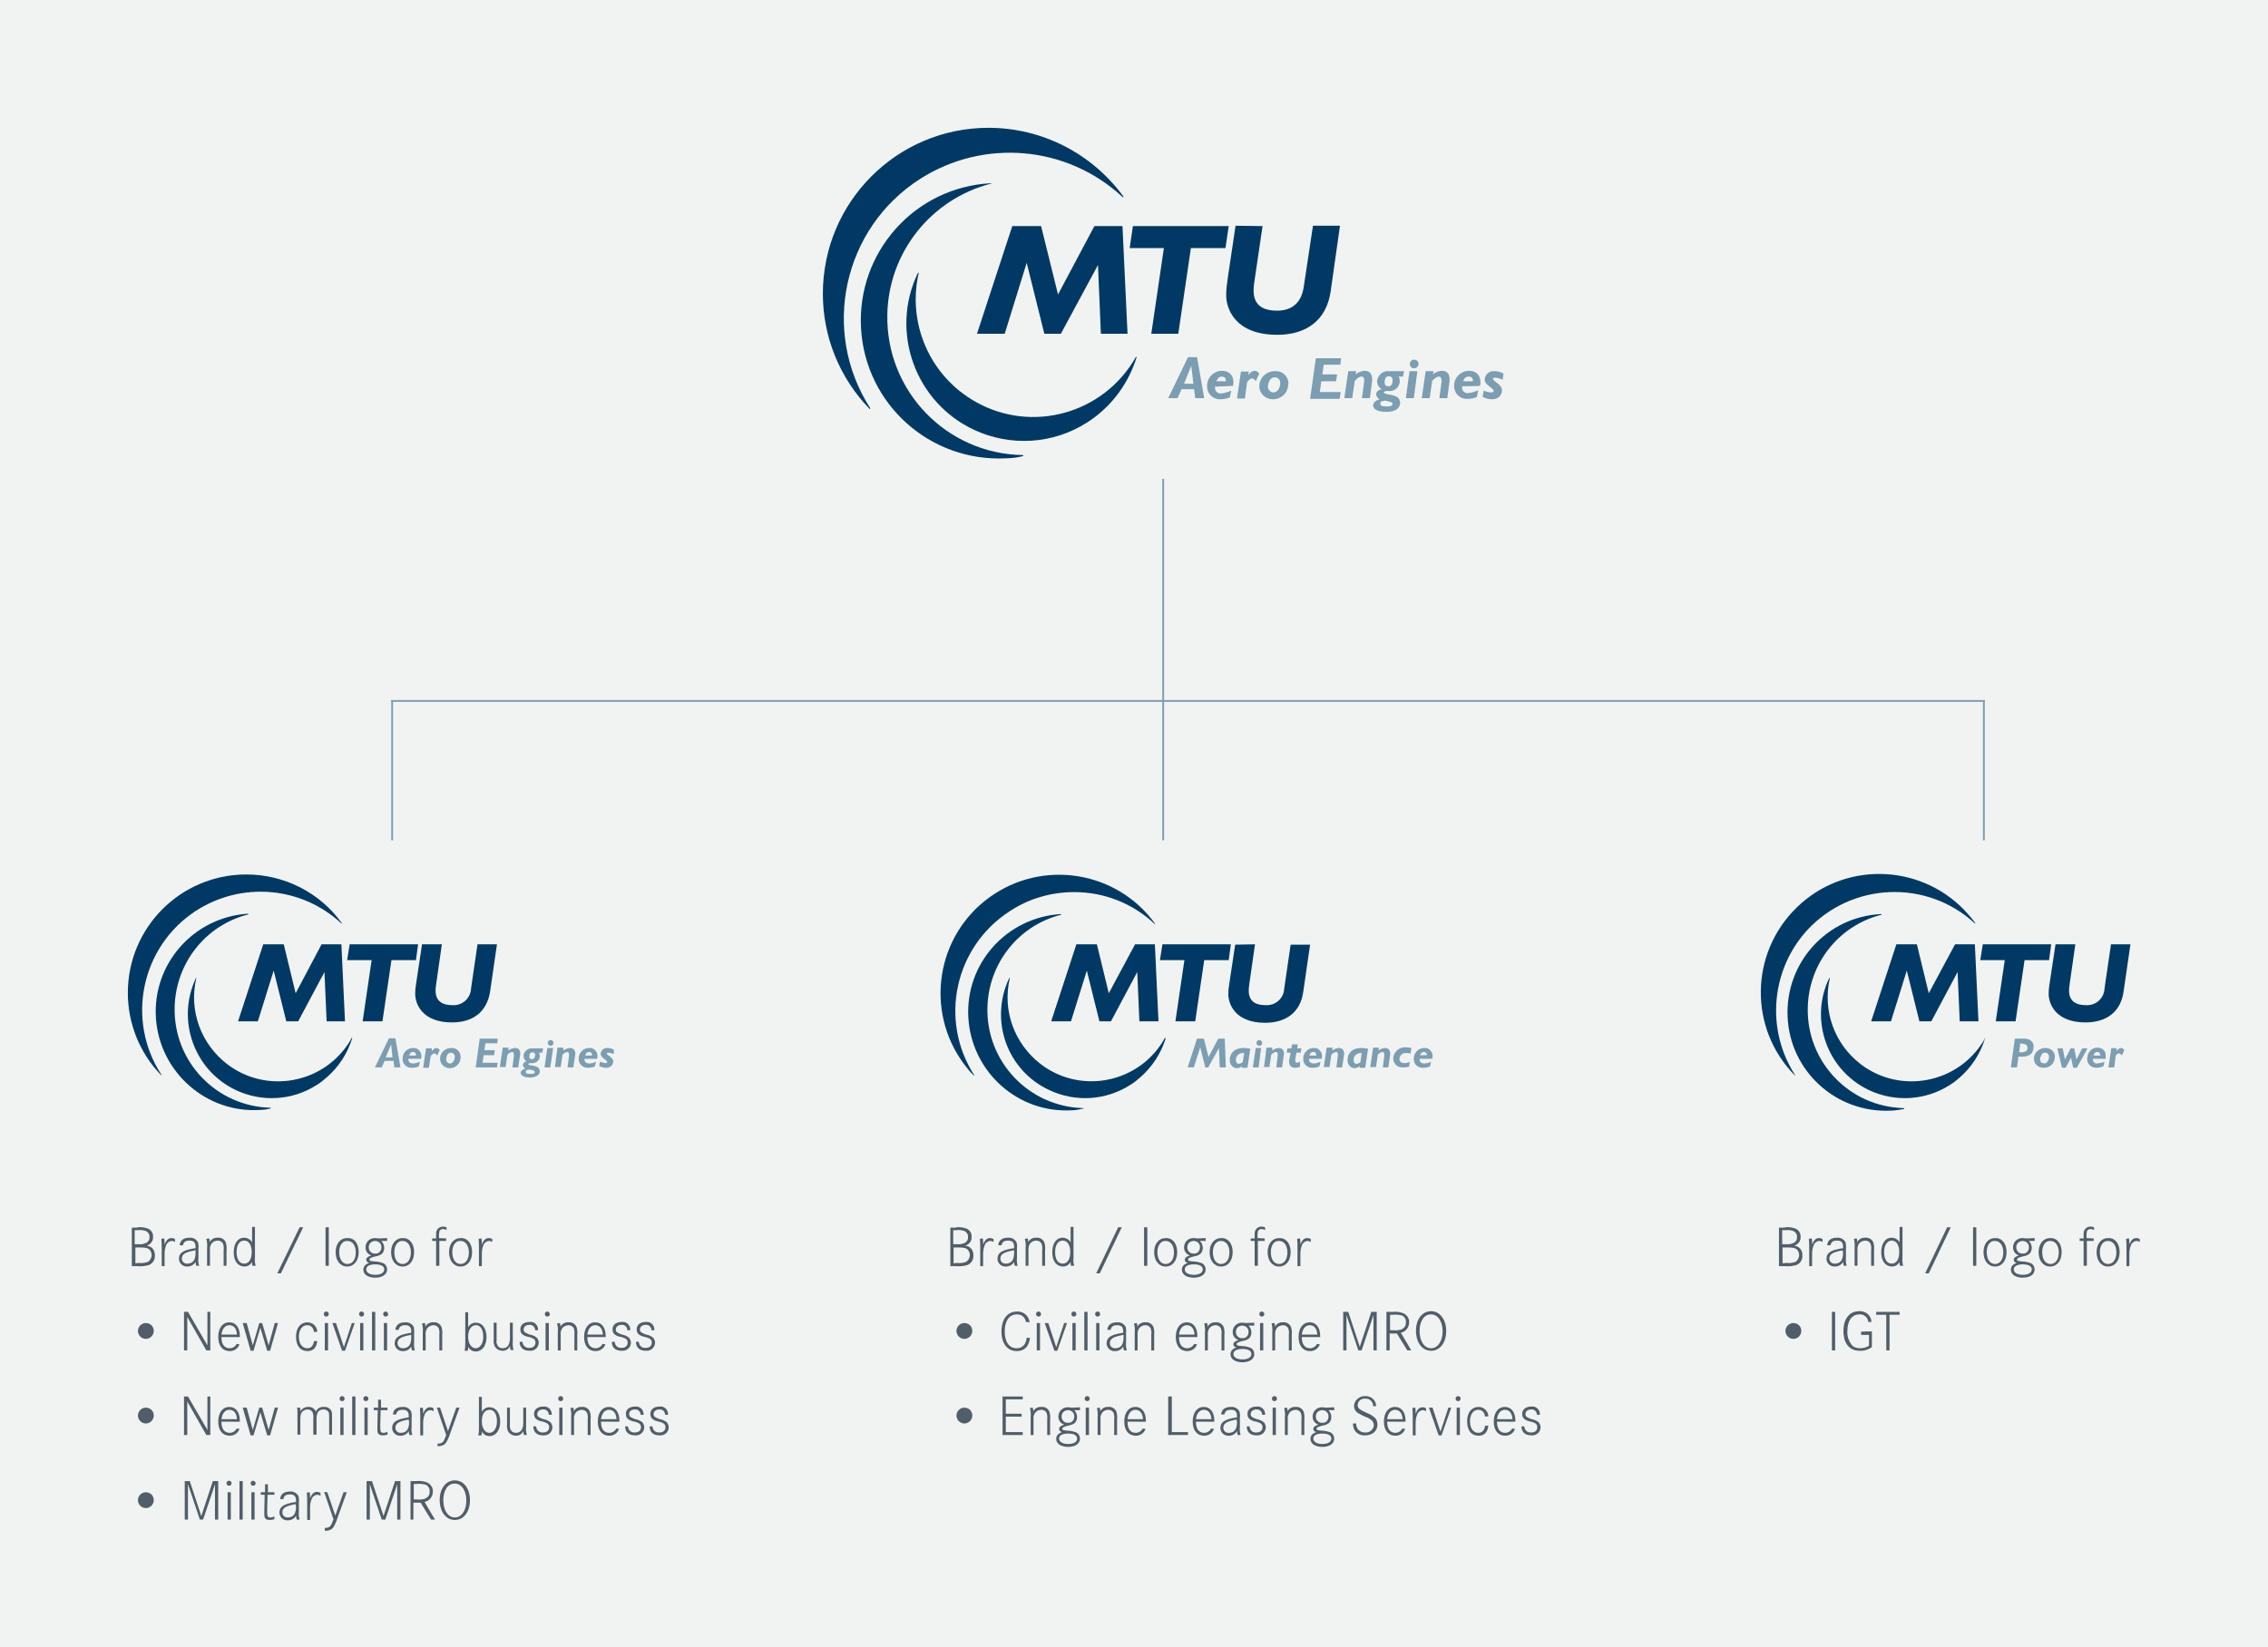<?xml version="1.0" encoding="utf-8"?>
<!-- Generator: Adobe Illustrator 25.4.1, SVG Export Plug-In . SVG Version: 6.00 Build 0)  -->
<svg version="1.1" id="Ebene_1" xmlns="http://www.w3.org/2000/svg" xmlns:xlink="http://www.w3.org/1999/xlink" x="0px" y="0px"
	 viewBox="0 0 629.8 457.6" style="enable-background:new 0 0 629.8 457.6;" xml:space="preserve">
<style type="text/css">
	.st0{fill:#F1F3F2;}
	.st1{fill:#003963;}
	.st2{fill:#7D9DB1;}
	.st3{fill:none;stroke:#7D9DB1;stroke-width:0.5;stroke-miterlimit:10;}
	.st4{fill:#515E69;}
</style>
<g>
	<rect class="st0" width="629.8" height="457.6"/>
	<path class="st1" d="M274.5,35.5c-25.4,0-46,20.6-46,46.1c0,11.9,4.6,23.3,12.9,31.9c0.1,0.2,0.4,0.1,0.2-0.2
		c-13.7-21.4-7.5-49.9,13.9-63.6c17.7-11.3,40.8-9.3,56.2,5c0.1,0.2,0.4,0,0.2-0.2C303.1,42.5,289.2,35.5,274.5,35.5 M275.1,50.9
		C254,52,237.9,70.1,239.1,91.2c1.2,21.1,19.2,37.2,40.3,36.1c0.1,0,0.1,0,0.2,0c0.8,0,1.6-0.1,2.4-0.2c0.7-0.1,1.3-0.2,2-0.4
		c0.2,0,0.3-0.3-0.1-0.3c-21.1-0.4-37.9-17.8-37.5-39c0.3-17.2,12.1-32.1,28.8-36.4C275.3,51.1,275.4,50.8,275.1,50.9 M255,75.8
		c-0.1,0-0.1,0.1-0.2,0.2c-7.7,16.3-0.6,35.8,15.7,43.4c10.1,4.7,21.9,4,31.3-2c1.4-0.9,2.8-1.9,4-3c4.6-4,8-9.3,9.8-15.1
		c0.1-0.2-0.1-0.3-0.2-0.1c-8.9,15.7-28.8,21.3-44.5,12.4c-12.6-7.1-19-21.6-15.8-35.7C255.2,75.8,255.2,75.7,255,75.8 M305.7,92.7
		l-0.8-19.1l-10.3,19.1H290l-4.9-19.7L279,92.7h-7.7l9.8-29.9h8l4.7,19l10.1-19h7.8l1.4,29.9L305.7,92.7z M319.7,92.7l3.5-23.8h-9.5
		l0.9-6.1h26.6l-0.9,6.1h-9.6l-3.5,23.8H319.7z M350.6,62.8l-2.3,15.6c-0.4,2.7-0.9,7.9,6.3,7.9c3.4,0,6.6-1.5,7.4-6.4l2.6-17.2h7.5
		L369.5,81c-1.2,8.1-6.9,12-14.8,12c-11.6,0-14.2-7.1-14.2-11c0-1.5,0.2-3,0.4-4.5l2.2-14.8L350.6,62.8z"/>
	<path class="st2" d="M330.8,101.6L330.8,101.6l0.6,5h-2.6L330.8,101.6z M332.4,99.2h-2.5l-5.5,11.4h2.6l1.1-2.5h3.5l0.3,2.5h2.5
		L332.4,99.2z M337.8,105.9c0.3-0.9,0.8-1.3,1.5-1.3c0.6,0,1.1,0.4,1.1,1c0,0.1,0,0.2,0,0.3H337.8z M342.4,107.2
		c0.5-2.4-0.7-4.2-3.1-4.2c-2.2,0-4.1,1.8-4.1,4.1v0.1c-0.1,1.9,1.3,3.5,3.2,3.7c0.2,0,0.3,0,0.5,0c0.9,0,1.8-0.2,2.6-0.5l0.4-1.9
		c-0.9,0.4-1.8,0.7-2.8,0.8c-0.9,0.1-1.7-0.6-1.7-1.5c0-0.1,0-0.3,0-0.4L342.4,107.2z M346.6,104.2L346.6,104.2
		c0.7-0.9,1.3-1.2,1.8-1.2s0.8,0.2,1.3,0.8l-1,2.1c-0.4-0.6-0.7-0.8-1.1-0.8c-0.6,0.2-1,0.6-1.3,1.1l-0.6,4.5h-2.2l1.1-7.5h2.2
		L346.6,104.2z M355.5,106.5c0,1-0.6,2.5-1.9,2.5c-0.9,0-1.5-0.8-1.5-1.6c0,0,0,0,0-0.1c0-0.8,0.5-2.5,1.9-2.5
		c0.8,0,1.5,0.6,1.5,1.5C355.5,106.4,355.5,106.4,355.5,106.5 M357.8,106.6c0-1.9-1.5-3.5-3.4-3.5c-0.1,0-0.2,0-0.4,0
		c-2.3,0-4.3,1.8-4.3,4.2c0,2,1.7,3.6,3.7,3.6c0,0,0.1,0,0.1,0c2.3,0,4.2-1.8,4.2-4.1C357.8,106.6,357.8,106.6,357.8,106.6
		 M372.2,101.3h-4.6l-0.4,2.7h4.1l-0.3,1.9h-4.1l-0.4,3h5.8l-0.3,1.9h-8.2l1.6-11.3h7L372.2,101.3z M376.4,104c0.7-0.6,1.7-1,2.6-1
		c1.7,0,2.2,1.4,2,3l-0.6,4.6h-2.2l0.6-4.5c0.1-0.7,0-1.5-0.7-1.5s-1.1,0.4-1.9,1.2l-0.7,4.8h-2.2l1.1-7.5h2.2L376.4,104z
		 M386.7,105.7c0,0.8-0.2,1.6-1.2,1.6c-0.5,0-1-0.3-1-0.9c0-0.1,0-0.1,0-0.2c0-1.1,0.4-1.7,1.2-1.7c0.5,0,1,0.4,1,0.9
		C386.7,105.6,386.7,105.7,386.7,105.7 M389.9,103.1h-4.2c-1.7-0.2-3.1,1.1-3.3,2.7c0,0,0,0,0,0c0,0,0,0.1,0,0.1
		c0,0.9,0.5,1.8,1.3,2.2c-0.3,0.1-0.7,0.2-1,0.4c-0.3,0.2-0.5,0.6-0.6,1c0.1,0.6,0.5,1.1,1,1.4c-1.2,0.4-1.8,1-1.8,1.7
		s0.7,1.8,3.6,1.8s3.9-1.2,3.9-2.5c0-2.8-4.5-2-4.5-2.9c0-0.3,0.3-0.4,1.3-0.4c1.5,0.2,2.9-0.9,3.1-2.5c0-0.1,0-0.2,0-0.3
		c0-0.4-0.1-0.8-0.3-1.2h1.2L389.9,103.1z M384.7,111.3c1.3,0.3,2,0.4,2,0.9s-0.5,0.7-1.7,0.7s-1.7-0.2-1.7-0.8
		S383.7,111.4,384.7,111.3 M392.6,110.6h-2.2l1-7.5h2.2L392.6,110.6z M393.9,101.1c0,0.6-0.5,1.2-1.2,1.2s-1.2-0.5-1.2-1.2
		s0.5-1.2,1.2-1.2l0,0h0C393.4,99.9,393.9,100.4,393.9,101.1C393.9,101,393.9,101,393.9,101.1C393.9,101.1,393.9,101.1,393.9,101.1
		 M397.9,104c0.7-0.6,1.6-1,2.6-1c1.7,0,2.2,1.4,2,3l-0.6,4.6h-2.2l0.6-4.5c0.1-0.7-0.1-1.5-0.7-1.5s-1.1,0.4-1.9,1.2l-0.7,4.8h-2.2
		l1.1-7.5h2.2L397.9,104z M406.3,105.9c0.3-0.9,0.8-1.3,1.6-1.3c0.6,0,1.1,0.4,1.1,1c0,0.1,0,0.2,0,0.3H406.3z M411,107.2
		c0.5-2.4-0.7-4.2-3.1-4.2c-2.2,0-4.1,1.8-4.1,4.1v0c-0.1,1.9,1.3,3.5,3.2,3.7c0.2,0,0.3,0,0.5,0c0.9,0,1.8-0.2,2.6-0.5l0.4-1.9
		c-0.9,0.4-1.8,0.7-2.8,0.8c-0.9,0.1-1.7-0.6-1.7-1.5c0-0.1,0-0.3,0-0.4L411,107.2z M417.3,105.5c-0.7-0.3-1.4-0.6-2.2-0.6
		c-0.3,0-0.5,0.1-0.5,0.3c0,0.8,2.5,1.5,2.5,3.3c-0.1,1.4-1.2,2.4-2.6,2.4c0,0,0,0,0,0c-0.1,0-0.1,0-0.2,0c-0.9,0-1.8-0.2-2.6-0.7
		l0.3-1.7c0.7,0.3,1.4,0.5,2.1,0.5c0.4,0,0.7-0.2,0.7-0.4c0-0.8-2.5-1.6-2.5-3.1c0-1.4,1.2-2.5,2.6-2.4c0.1,0,0.1,0,0.2,0
		c0.8,0,1.6,0.2,2.4,0.7L417.3,105.5z"/>
	<line class="st3" x1="108.6" y1="194.7" x2="551.2" y2="194.7"/>
	<line class="st3" x1="323" y1="194.7" x2="323" y2="133"/>
	<line class="st3" x1="108.9" y1="233.4" x2="108.9" y2="194.7"/>
	<line class="st3" x1="323" y1="233.4" x2="323" y2="194.7"/>
	<line class="st3" x1="550.9" y1="233.4" x2="550.9" y2="194.7"/>
	<path class="st1" d="M68.4,242.9c-18.2,0-32.9,14.7-32.9,32.9c0,8.5,3.3,16.7,9.2,22.8c0.1,0.1,0.3,0.1,0.1-0.1
		c-9.9-15.2-5.6-35.6,9.6-45.5c12.7-8.2,29.3-6.8,40.4,3.5c0.1,0.1,0.2,0,0.1-0.1C88.8,247.9,78.9,242.9,68.4,242.9 M68.8,253.8
		c-15.1,1-26.5,14-25.5,29s14,26.5,29,25.5c0.5,0,0.9-0.1,1.4-0.1l1.4-0.3c0.1,0,0.2-0.2,0-0.2c-15.1-0.4-27-12.9-26.6-28
		c0.3-12.2,8.6-22.7,20.4-25.7C69,254,69.1,253.8,68.8,253.8 M54.5,271.6c0,0-0.1,0-0.1,0.1c-5.5,11.7-0.5,25.6,11.1,31.1
		c7.2,3.4,15.7,2.9,22.4-1.4c1-0.6,2-1.4,2.9-2.2c3.3-2.9,5.7-6.6,7-10.8c0-0.2-0.1-0.2-0.2,0c-0.5,1-1.1,1.9-1.8,2.8
		c-7.8,10.2-22.5,12.2-32.7,4.4c-7.3-5.6-10.7-14.9-8.6-23.8L54.5,271.6 M90.7,283.7L90.1,270l-7.3,13.7h-3.3L76,269.6l-4.4,14.1
		h-5.5l7-21.4h5.7l3.3,13.6l7.2-13.6h5.5l1,21.4L90.7,283.7z M100.7,283.7l2.5-17h-6.8l0.7-4.4h19l-0.6,4.4h-6.8l-2.5,17H100.7z
		 M122.7,262.3l-1.6,11.2c-0.3,2-0.6,5.7,4.5,5.7c2.7,0.2,5-1.8,5.2-4.5c0,0,0-0.1,0-0.1l1.8-12.3h5.4l-1.9,13.1
		c-0.9,5.8-4.9,8.6-10.6,8.6c-8.2,0-10.2-5.1-10.2-7.9c0-1.1,0.1-2.1,0.3-3.2l1.6-10.6L122.7,262.3z"/>
	<path class="st2" d="M108.6,290.1L108.6,290.1l0.4,3.6h-1.9L108.6,290.1z M109.8,288.4h-1.8l-3.9,8.1h1.9l0.8-1.8h2.5l0.2,1.8h1.7
		L109.8,288.4z M113.6,293.2c0.2-0.7,0.6-1,1.1-1c0.4,0,0.8,0.3,0.8,0.7c0,0.1,0,0.2,0,0.3H113.6z M116.9,294.1
		c0.4-1.2-0.2-2.4-1.3-2.9c-0.3-0.1-0.6-0.1-0.9-0.1c-1.6,0-2.9,1.3-2.9,2.9v0v0c-0.1,1.4,0.9,2.5,2.3,2.6c0.1,0,0.2,0,0.3,0
		c0.6,0,1.3-0.1,1.9-0.4l0.3-1.3c-0.6,0.3-1.3,0.5-2,0.5c-0.6,0-1.2-0.4-1.2-1.1c0-0.1,0-0.2,0-0.2L116.9,294.1z M119.9,292
		L119.9,292c0.5-0.6,0.9-0.9,1.3-0.9s0.6,0.2,0.9,0.6l-0.7,1.5c-0.3-0.4-0.5-0.6-0.8-0.6c-0.4,0.1-0.8,0.4-1,0.8l-0.5,3.2h-1.6
		l0.8-5.4h1.6L119.9,292z M126.3,293.6c0,0.7-0.5,1.8-1.3,1.8c-0.6,0-1.1-0.5-1.1-1.1c0,0,0,0,0,0c0,0,0,0,0-0.1
		c0-0.6,0.3-1.8,1.3-1.8c0.6,0,1.1,0.5,1.1,1.1C126.3,293.5,126.3,293.5,126.3,293.6 M127.9,293.6c0-1.4-1-2.5-2.4-2.5
		c-0.1,0-0.1,0-0.2,0c-1.7,0-3.1,1.3-3.1,3c0,1.4,1.2,2.6,2.6,2.6c0,0,0.1,0,0.1,0c1.6,0,3-1.3,3-2.9c0,0,0,0,0,0
		C127.9,293.7,127.9,293.7,127.9,293.6 M138.1,289.8h-3.3l-0.3,1.9h2.9l-0.2,1.4h-2.9l-0.3,2.1h4.2l-0.2,1.3h-5.9l1.1-8h5
		L138.1,289.8z M141.2,291.8c0.5-0.4,1.2-0.7,1.8-0.7c1.3,0,1.6,1,1.4,2.1l-0.5,3.3h-1.6l0.4-3.2c0-0.5,0-1.1-0.5-1.1
		c-0.5,0.1-1,0.4-1.3,0.8l-0.5,3.4h-1.6l0.8-5.4h1.6L141.2,291.8z M148.6,293c0,0.6-0.2,1.2-0.9,1.2c-0.4,0-0.7-0.2-0.7-0.6
		c0,0,0-0.1,0-0.1c0-0.8,0.3-1.2,0.9-1.2c0.4,0,0.7,0.3,0.7,0.6C148.6,292.9,148.6,293,148.6,293 M150.8,291.2h-3
		c-1.2-0.1-2.3,0.8-2.4,2l0,0.1c0,0.7,0.3,1.3,0.9,1.5c-0.2,0-0.5,0.1-0.7,0.3c-0.2,0.2-0.4,0.4-0.4,0.7c0,0.4,0.3,0.8,0.7,1
		c-0.9,0.3-1.3,0.7-1.3,1.2s0.5,1.3,2.5,1.3s2.8-0.9,2.8-1.7c0-2-3.2-1.4-3.2-2c0-0.2,0.2-0.3,1-0.3c1.1,0.1,2.1-0.7,2.2-1.8
		c0,0,0,0,0,0c0-0.1,0-0.1,0-0.2c0-0.3-0.1-0.6-0.2-0.9h0.9L150.8,291.2z M147.1,297.1c1,0.2,1.4,0.3,1.4,0.7s-0.3,0.5-1.3,0.5
		s-1.2-0.2-1.2-0.6S146.3,297.1,147.1,297.1 M152.8,296.5h-1.6l0.8-5.4h1.6L152.8,296.5z M153.7,289.7c0,0.5-0.4,0.8-0.8,0.8
		s-0.8-0.4-0.8-0.8c0-0.5,0.4-0.8,0.8-0.8l0,0C153.4,288.9,153.7,289.3,153.7,289.7L153.7,289.7 M156.5,291.8
		c0.5-0.4,1.2-0.7,1.8-0.7c1.2,0,1.6,1,1.4,2.1l-0.5,3.3h-1.6l0.4-3.2c0.1-0.5,0-1.1-0.5-1.1c-0.5,0.1-1,0.4-1.3,0.8l-0.5,3.4h-1.6
		l0.7-5.4h1.6L156.5,291.8z M162.5,293.2c0.2-0.7,0.6-1,1.1-1c0.4,0,0.8,0.3,0.8,0.7c0,0.1,0,0.2,0,0.3H162.5z M165.8,294.1
		c0.4-1.2-0.2-2.4-1.3-2.9c-0.3-0.1-0.6-0.1-0.9-0.1c-1.6,0-2.9,1.3-2.9,2.9l0,0v0c-0.1,1.4,1,2.5,2.3,2.6h0c0.1,0,0.2,0,0.3,0
		c0.6,0,1.3-0.1,1.9-0.4l0.3-1.3c-0.6,0.3-1.3,0.5-2,0.5c-0.6,0-1.2-0.4-1.2-1.1c0-0.1,0-0.2,0-0.2L165.8,294.1z M170.4,292.8
		c-0.5-0.2-1-0.4-1.5-0.4c-0.2,0-0.4,0.1-0.4,0.2c0,0.6,1.8,1,1.8,2.3c-0.1,1-0.9,1.7-1.9,1.7c0,0,0,0,0,0c0,0-0.1,0-0.1,0
		c-0.7,0-1.3-0.2-1.9-0.5l0.2-1.2c0.5,0.2,1,0.3,1.5,0.4c0.3,0,0.5-0.1,0.5-0.3c0-0.6-1.8-1.2-1.8-2.2c0-1,0.9-1.8,1.9-1.7h0
		c0.1,0,0.1,0,0.1,0c0.6,0,1.2,0.2,1.7,0.5L170.4,292.8z"/>
	<path class="st1" d="M298.3,247.8c8.3,0,16.2,3.1,22.3,8.8c0.1,0.1,0.2,0,0.1-0.1c-10.7-14.7-31.3-17.9-46-7.2s-17.9,31.3-7.2,46
		c0.9,1.2,1.8,2.4,2.9,3.4c0.1,0.1,0.3,0.1,0.1-0.1c-9.8-15.3-5.4-35.6,9.9-45.5C285.7,249.6,291.9,247.8,298.3,247.8L298.3,247.8z
		 M300.8,307.8c-15.1-0.4-27-12.9-26.6-28c0.3-12.2,8.6-22.7,20.4-25.7c0.1,0,0.2-0.2,0-0.2c-15.1,0.9-26.6,13.8-25.7,28.8
		c0.9,15,13.7,26.6,28.8,25.7c0.6,0,1.2-0.1,1.8-0.2l1.4-0.3C301,308,301.1,307.8,300.8,307.8L300.8,307.8z M323.4,288.4
		c-0.5,1-1.1,1.9-1.8,2.8c-7.8,10.2-22.5,12.2-32.7,4.3c-7.2-5.6-10.6-14.8-8.5-23.7c0-0.2-0.1-0.2-0.2,0
		c-5.5,11.7-0.5,25.6,11.2,31c7.2,3.4,15.6,2.9,22.4-1.4c1-0.6,2-1.4,2.9-2.2c3.3-2.9,5.7-6.6,7-10.8
		C323.6,288.3,323.5,288.2,323.4,288.4L323.4,288.4z M316.4,283.7l-0.6-13.7l-7.3,13.7h-3.2l-3.5-14.1l-4.4,14.1h-5.5l7-21.4h5.7
		l3.3,13.6l7.3-13.6h5.5l1,21.4H316.4z M326.4,283.7l2.5-17h-6.8l0.7-4.4h19l-0.6,4.4h-6.8l-2.5,17H326.4z M348.5,262.3l-1.6,11.2
		c-0.3,2-0.6,5.7,4.5,5.7c2.7,0.2,5-1.8,5.2-4.4c0,0,0-0.1,0-0.1l1.8-12.3h5.4l-1.9,13.1c-0.8,5.8-4.9,8.6-10.6,8.6
		c-8.2,0-10.2-5.1-10.2-7.9c0-1.1,0.1-2.1,0.3-3.2l1.6-10.6L348.5,262.3z"/>
	<path class="st2" d="M340.4,296.5h-1.7l-0.2-5.4h0l-3,5.4h-0.8l-1.4-5.6h0l-1.8,5.6h-1.7l2.6-8h1.9l1.3,5.1l2.7-5.1h1.8
		L340.4,296.5L340.4,296.5z M347.2,291.3c-0.6-0.1-1.2-0.2-1.8-0.2c-2.9,0-3.9,1.7-3.9,3.3c-0.1,1.1,0.7,2.2,1.8,2.3
		c0,0,0.1,0,0.1,0c0.6,0,1.1-0.2,1.5-0.6l-0.1,0.5h1.6L347.2,291.3L347.2,291.3z M345.1,295c-0.3,0.3-0.7,0.4-1.1,0.5
		c-0.5,0-0.8-0.4-0.8-1c-0.1-1,0.7-1.9,1.7-2c0.2,0,0.4,0,0.6,0L345.1,295L345.1,295z M350.5,289.7c0,0.5-0.4,0.8-0.8,0.8
		s-0.8-0.4-0.8-0.8c0-0.5,0.4-0.8,0.8-0.8c0,0,0,0,0,0C350.1,288.9,350.5,289.3,350.5,289.7z M349.5,296.5h-1.6l0.8-5.4h1.5
		L349.5,296.5L349.5,296.5z M353.3,291.8c0.5-0.4,1.2-0.7,1.8-0.7c1.2,0,1.6,1,1.4,2.1l-0.5,3.3h-1.6l0.4-3.2c0.1-0.5,0-1.1-0.5-1.1
		c-0.5,0.1-1,0.4-1.3,0.8l-0.5,3.4H351l0.7-5.4h1.6L353.3,291.8L353.3,291.8z M360.2,291.2h1.2l-0.2,1.2H360l-0.3,1.7
		c-0.1,0.6,0,1.1,0.4,1.1c0.3,0,0.6-0.2,0.9-0.3v1.4c-0.4,0.2-0.9,0.3-1.4,0.3c-1.3,0-1.8-1.1-1.6-2.2l0.4-2h-1.1l0.2-1.2h1.1
		l0.2-1.1h1.6L360.2,291.2L360.2,291.2z M367,294.1c0.4-1.2-0.2-2.4-1.3-2.9c-0.3-0.1-0.6-0.1-0.9-0.1c-1.6,0-2.9,1.3-2.9,2.9v0
		c-0.1,1.4,0.9,2.5,2.3,2.6c0.1,0,0.2,0,0.3,0c0.6,0,1.3-0.1,1.9-0.4l0.3-1.3c-0.6,0.3-1.3,0.5-2,0.5c-0.6,0-1.2-0.4-1.2-1.1
		c0-0.1,0-0.2,0-0.2L367,294.1z M363.6,293.2c0.2-0.7,0.6-1,1.1-1c0.4,0,0.8,0.3,0.8,0.7c0,0.1,0,0.2,0,0.3H363.6z M370,291.8
		c0.5-0.4,1.2-0.7,1.8-0.7c1.2,0,1.6,1,1.4,2.1l-0.5,3.3h-1.6l0.4-3.2c0.1-0.5,0-1.1-0.5-1.1c-0.5,0.1-1,0.4-1.3,0.8l-0.5,3.4h-1.6
		l0.8-5.4h1.6L370,291.8L370,291.8z M379.9,291.3c-0.6-0.1-1.2-0.2-1.8-0.2c-2.9,0-3.9,1.7-3.9,3.3c-0.1,1.1,0.7,2.2,1.8,2.3
		c0,0,0.1,0,0.1,0c0.6,0,1.1-0.2,1.5-0.6l-0.1,0.5h1.6L379.9,291.3L379.9,291.3z M377.8,295c-0.3,0.3-0.7,0.4-1.1,0.5
		c-0.5,0-0.8-0.4-0.8-1c-0.1-1,0.7-1.9,1.7-2c0.2,0,0.4,0,0.5,0L377.8,295L377.8,295z M382.8,291.8c0.5-0.4,1.2-0.7,1.8-0.7
		c1.2,0,1.6,1,1.4,2.1l-0.5,3.3H384l0.4-3.2c0-0.5,0-1.1-0.5-1.1c-0.5,0.1-1,0.4-1.3,0.8l-0.5,3.4h-1.6l0.8-5.4h1.6L382.8,291.8
		L382.8,291.8z M391.7,292.7c-0.2-0.1-0.4-0.2-0.7-0.2c-0.2,0-0.3,0-0.5,0c-1-0.1-1.8,0.6-1.9,1.6l0,0c0,0.8,0.5,1.2,1.4,1.2
		c0.5,0,1-0.1,1.5-0.4l-0.2,1.4c-0.5,0.1-1.1,0.2-1.7,0.2c-1.4,0.1-2.6-0.9-2.7-2.3c0-0.1,0-0.2,0-0.3c0.1-1.7,1.6-3.1,3.4-3l0.1,0
		c0.5,0,1,0.1,1.5,0.2L391.7,292.7L391.7,292.7z M397.7,294.1c0.4-1.2-0.2-2.4-1.3-2.9c-0.3-0.1-0.6-0.1-0.9-0.1
		c-1.6,0-2.9,1.3-2.9,2.9v0c-0.1,1.4,0.9,2.5,2.3,2.6c0.1,0,0.2,0,0.3,0c0.6,0,1.3-0.1,1.9-0.4l0.3-1.3c-0.6,0.3-1.3,0.5-2,0.5
		c-0.6,0-1.2-0.4-1.2-1.1c0-0.1,0-0.2,0-0.2L397.7,294.1z M394.3,293.2c0.2-0.7,0.6-1,1.1-1c0.4,0,0.8,0.3,0.8,0.7
		c0,0.1,0,0.2,0,0.2H394.3z"/>
	<path class="st1" d="M493.2,280.7c0,6.3,1.8,12.5,5.2,17.8c0.1,0.2,0,0.3-0.1,0.1c-12.7-13-12.4-33.8,0.6-46.5
		c13-12.7,33.8-12.4,46.5,0.6c1.1,1.2,2.2,2.4,3.1,3.7c0.1,0.2,0,0.2-0.1,0.1c-13.3-12.3-34.1-11.5-46.5,1.8
		C496.3,264.4,493.2,272.4,493.2,280.7L493.2,280.7z M528.6,307.8c-15.1-0.4-27-12.9-26.6-28c0.3-12.2,8.6-22.7,20.4-25.7
		c0.1,0,0.2-0.2,0-0.2c-15.1,0.7-26.7,13.5-26,28.6c0.7,15.1,13.5,26.7,28.6,26c0.7,0,1.5-0.1,2.2-0.2c0.5-0.1,0.9-0.2,1.4-0.2
		C528.8,308,528.8,307.8,528.6,307.8L528.6,307.8z M551.2,288.4c-0.5,1-1.1,1.9-1.8,2.8c-7.8,10.2-22.5,12.2-32.7,4.4
		c-7.3-5.6-10.6-14.8-8.6-23.8c0-0.2-0.1-0.2-0.2,0c-5.5,11.6-0.5,25.5,11.1,31c7.2,3.4,15.7,2.9,22.4-1.4c1-0.6,1.9-1.3,2.8-2.1
		c3.3-2.9,5.7-6.6,7-10.8C551.4,288.3,551.2,288.2,551.2,288.4L551.2,288.4z M544.2,283.7l-0.6-13.7l-7.3,13.7H533l-3.5-14.1
		l-4.4,14.1h-5.5l7-21.4h5.7l3.3,13.6l7.3-13.6h5.5l1,21.4H544.2z M554.2,283.7l2.5-17h-6.8l0.7-4.4h19l-0.6,4.4h-6.8l-2.5,17H554.2
		z M576.3,262.3l-1.6,11.2c-0.3,2-0.6,5.7,4.5,5.7c2.7,0.2,5-1.8,5.2-4.5c0,0,0-0.1,0-0.1l1.8-12.3h5.4l-1.9,13.1
		c-0.8,5.8-4.9,8.6-10.6,8.6c-8.2,0-10.2-5.1-10.2-7.9c0-1.1,0.1-2.1,0.3-3.2l1.6-10.6L576.3,262.3z"/>
	<path class="st2" d="M559.5,288.5h2.6c0.7,0,1.4,0.2,1.9,0.6c0.5,0.4,0.8,1.1,0.7,1.7c0,0.7-0.2,1.5-0.8,2
		c-0.6,0.5-1.4,0.7-2.1,0.7h-1.3l-0.4,3h-1.7L559.5,288.5z M561,289.8l-0.3,2.5h0.7c0.4,0,0.8-0.1,1.2-0.3c0.3-0.2,0.4-0.6,0.4-0.9
		c0-0.3-0.1-0.7-0.4-0.9c-0.3-0.2-0.7-0.3-1.2-0.3L561,289.8z M568,291.1c0.7,0,1.4,0.2,1.9,0.7c0.5,0.5,0.8,1.1,0.7,1.8
		c0,1.7-1.3,3-3,3h0c0,0,0,0-0.1,0c-0.7,0-1.4-0.2-1.9-0.7c-0.5-0.5-0.8-1.1-0.8-1.8c0-0.8,0.3-1.6,0.9-2.1
		C566.4,291.4,567.1,291.1,568,291.1L568,291.1z M567.6,295.4c0.4,0,0.8-0.2,1-0.6c0.3-0.4,0.4-0.8,0.4-1.2c0-0.3-0.1-0.6-0.3-0.9
		c-0.2-0.2-0.5-0.3-0.8-0.3c-0.4,0-0.8,0.2-1,0.6c-0.2,0.4-0.4,0.8-0.4,1.2c0,0.3,0.1,0.6,0.3,0.9
		C567.1,295.2,567.3,295.3,567.6,295.4L567.6,295.4z M579.7,291.2l-3,5.4h-1l-0.6-2.8l-1.5,2.8h-1l-1.3-5.4h1.5l0.6,3.1l1.6-3.1h1
		l0.6,3.1l1.6-3.1L579.7,291.2z M584.7,294.1h-3.5c-0.1,0.6,0.3,1.2,0.9,1.3c0.1,0,0.2,0,0.3,0c0.7-0.1,1.4-0.2,2-0.5l-0.3,1.3
		c-0.6,0.2-1.2,0.4-1.9,0.4c-0.7,0-1.4-0.2-1.9-0.7c-0.5-0.5-0.8-1.2-0.7-1.9c0-0.8,0.3-1.5,0.8-2.1c0.5-0.6,1.3-0.9,2-0.9
		c0.6,0,1.2,0.2,1.7,0.6c0.4,0.4,0.7,1,0.6,1.6C584.8,293.6,584.7,293.9,584.7,294.1L584.7,294.1z M581.3,293.2h1.9
		c0-0.1,0-0.1,0-0.2c0-0.2-0.1-0.4-0.2-0.6c-0.2-0.1-0.4-0.2-0.6-0.2C581.9,292.2,581.6,292.5,581.3,293.2L581.3,293.2z
		 M587.8,291.2l-0.1,0.8l0,0c0.5-0.6,0.9-0.9,1.3-0.9c0.4,0,0.7,0.3,0.9,0.6l-0.7,1.5c-0.3-0.4-0.5-0.6-0.8-0.6
		c-0.2,0-0.5,0.1-0.6,0.3c-0.1,0.1-0.3,0.3-0.3,0.4l-0.4,3.2h-1.6l0.8-5.4L587.8,291.2z"/>
	<g>
		<g>
			<path class="st4" d="M38.2,340.9c0.9-0.1,1.8,0,2.7,0.3c1,0.3,1.7,1.3,1.6,2.4c0.1,1.1-0.7,2.1-1.8,2.4c1.4,0.1,2.4,1.3,2.3,2.7
				c0.1,1.2-0.6,2.3-1.7,2.7c-1,0.3-2.1,0.4-3.1,0.3h-1.6v-10.7H38.2z M38.5,345.6c0.8,0.1,1.5-0.1,2.2-0.4c0.6-0.4,0.9-1,0.8-1.6
				c0.1-0.7-0.4-1.4-1.1-1.7c-0.7-0.2-1.3-0.3-2-0.2h-1v3.9L38.5,345.6z M38.6,350.8c0.8,0.1,1.7,0,2.5-0.3c1-0.7,1.3-2,0.7-3
				c-0.2-0.4-0.6-0.7-1-0.8c-0.7-0.2-1.4-0.2-2.1-0.2h-1.1v4.4L38.6,350.8z"/>
			<path class="st4" d="M45.6,344c0.1,0.4,0.1,0.8,0.1,1.2c0,0.1,0,0.3,0,0.5c0.5-1.3,1.1-1.8,1.9-1.8c0.4,0,0.7,0.1,1,0.3v0.8
				c-0.3-0.2-0.6-0.3-1-0.3c-0.7,0.1-1.3,0.6-1.5,1.3c-0.3,0.7-0.4,1.6-0.4,2.4v3.3h-0.8v-4.9c0-0.9,0-1.8-0.1-2.7L45.6,344z"/>
			<path class="st4" d="M49.9,345.9c0.1-1.4,1.1-2.1,2.7-2.1c1-0.1,1.9,0.4,2.4,1.3c0.1,0.5,0.2,1.1,0.1,1.6v2.8
				c-0.1,0.7,0,1.4,0.2,2.1h-0.8c-0.1-0.3-0.2-0.7-0.2-1.1c-0.4,0.8-1.3,1.3-2.2,1.3c-1.2,0.1-2.2-0.7-2.4-1.9c0-0.1,0-0.2,0-0.3
				c0-1.6,1.2-2.4,4.6-2.9v-0.4c0-1.2-0.5-1.7-1.7-1.7c-1.1,0-1.6,0.4-1.8,1.3L49.9,345.9z M54.2,347.3c-2.8,0.5-3.7,1.1-3.7,2.3
				c0,0.8,0.6,1.4,1.4,1.4c0.1,0,0.1,0,0.2,0c0.7,0,1.4-0.3,1.8-1c0.3-0.6,0.4-1.2,0.4-1.9V347.3z"/>
			<path class="st4" d="M58.1,344c0.1,0.4,0.2,0.8,0.1,1.1c0.4-0.9,1.4-1.4,2.3-1.3c0.9-0.1,1.8,0.4,2.2,1.3
				c0.2,0.7,0.3,1.4,0.2,2.2v4.3h-0.8v-4.4c0.1-0.6,0-1.3-0.2-1.8c-0.3-0.5-0.8-0.8-1.4-0.8c-0.7,0-1.4,0.3-1.8,0.9
				c-0.3,0.5-0.5,1.1-0.4,1.7v4.4h-0.8v-5c0.1-0.8,0-1.7-0.2-2.5L58.1,344z"/>
			<path class="st4" d="M70.8,349.4c-0.1,0.7,0,1.5,0.2,2.2h-0.9c-0.1-0.3-0.1-0.6-0.1-0.9v-0.2c-0.4,0.8-1.2,1.3-2.1,1.3
				c-1.8,0-3-1.5-3-3.9c0-2.5,1.1-4.1,2.9-4.1c0.9,0,1.8,0.5,2.2,1.3v-4.3h0.8L70.8,349.4z M65.7,347.8c0,2,0.8,3.2,2.1,3.2
				s2.1-1.2,2.1-3.2c0-2-0.8-3.2-2.1-3.2C66.5,344.6,65.7,345.8,65.7,347.8z"/>
			<path class="st4" d="M83.2,340.9h1L78,353.7h-1L83.2,340.9z"/>
			<path class="st4" d="M91.3,340.9v10.7h-0.9v-10.7L91.3,340.9z"/>
			<path class="st4" d="M99.6,347.8c0,2.4-1.3,4-3.2,4c-1.9,0-3.2-1.6-3.2-4c0-2.3,1.3-3.9,3.2-3.9
				C98.4,343.8,99.6,345.4,99.6,347.8z M94.2,347.8c0,2,0.9,3.3,2.3,3.3c1.4,0,2.3-1.3,2.3-3.2c0-1.9-0.9-3.2-2.3-3.2
				C95.1,344.6,94.2,345.9,94.2,347.8z"/>
			<path class="st4" d="M107.5,344.7l-1.6,0c0.5,0.5,0.8,1.2,0.8,1.9c0,0.6-0.2,1.3-0.7,1.7c-0.5,0.4-1.2,0.6-1.8,0.7
				c-1.2,0.3-1.6,0.5-1.6,0.9c0,0.3,0.2,0.4,1.5,0.5c0.8,0,1.6,0.2,2.4,0.5c0.6,0.3,1,1,1,1.7c0,1.4-1.3,2.3-3.3,2.3
				c-2,0-3.3-0.9-3.3-2.2c0-0.9,0.5-1.5,1.6-1.9c-0.6-0.2-0.8-0.5-0.8-0.9c0-0.5,0.4-0.8,1.4-1.2c-1-0.3-1.6-1.2-1.6-2.2
				c0-1.4,1-2.5,2.4-2.6c0.1,0,0.2,0,0.3,0c0.4,0,0.7,0.1,1.1,0.1l2.2-0.1L107.5,344.7z M101.7,352.6c0,0.9,1,1.5,2.5,1.5
				c1.6,0,2.5-0.6,2.5-1.5c0-0.9-0.9-1.4-2.5-1.4C102.6,351.2,101.7,351.7,101.7,352.6L101.7,352.6z M102.4,346.5
				c0,0.9,0.7,1.7,1.6,1.7c0.1,0,0.1,0,0.2,0c0.9,0.1,1.6-0.6,1.7-1.5c0-0.1,0-0.1,0-0.2c0.1-0.9-0.6-1.7-1.6-1.8c0,0-0.1,0-0.1,0
				c-1,0-1.8,0.7-1.8,1.7C102.4,346.4,102.4,346.4,102.4,346.5L102.4,346.5z"/>
			<path class="st4" d="M115,347.8c0,2.4-1.3,4-3.2,4c-1.9,0-3.2-1.6-3.2-4c0-2.3,1.3-3.9,3.2-3.9C113.7,343.8,115,345.4,115,347.8z
				 M109.5,347.8c0,2,0.9,3.3,2.3,3.3c1.4,0,2.3-1.3,2.3-3.2c0-1.9-0.9-3.2-2.3-3.2C110.5,344.6,109.5,345.9,109.5,347.8z"/>
			<path class="st4" d="M123.9,344v0.7H122v6.9h-0.9v-6.9H120V344h1.1v-0.5c0-1.2,0-1.5,0.3-1.9c0.3-0.6,1-0.9,1.6-0.9
				c0.4,0,0.7,0.1,1,0.2v0.8c-0.3-0.2-0.6-0.3-1-0.3c-0.4,0-0.9,0.2-1,0.7c-0.1,0.4-0.1,0.8-0.1,1.2v0.6L123.9,344z"/>
			<path class="st4" d="M131.1,347.8c0,2.4-1.3,4-3.2,4c-1.9,0-3.2-1.6-3.2-4c0-2.3,1.3-3.9,3.2-3.9
				C129.8,343.8,131.1,345.4,131.1,347.8z M125.6,347.8c0,2,0.9,3.3,2.3,3.3c1.4,0,2.3-1.3,2.3-3.2c0-1.9-0.9-3.2-2.3-3.2
				C126.5,344.6,125.6,345.9,125.6,347.8L125.6,347.8z"/>
			<path class="st4" d="M133.7,344c0.1,0.4,0.1,0.8,0.1,1.2c0,0.1,0,0.3,0,0.5c0.5-1.3,1.1-1.8,1.9-1.8c0.4,0,0.7,0.1,1,0.3v0.8
				c-0.3-0.2-0.6-0.3-1-0.3c-0.7,0.1-1.3,0.6-1.5,1.3c-0.3,0.7-0.4,1.6-0.4,2.4v3.3H133v-4.9c0-0.9,0-1.8-0.1-2.7L133.7,344z"/>
			<path class="st4" d="M42.7,369.7c0,1.2-1,2.2-2.2,2.2c-1.2,0-2.2-1-2.2-2.2c0-1.2,1-2.2,2.2-2.2c0,0,0,0,0,0
				C41.7,367.5,42.7,368.4,42.7,369.7z"/>
			<path class="st4" d="M52.2,364.4l5.4,9.3v-9.3h0.8v10.7h-1.1l-5.3-9.3v9.3h-0.9v-10.7H52.2z"/>
			<path class="st4" d="M61.5,371.4c0,2,0.8,3.1,2.3,3.1c0.8,0,1.6-0.5,1.9-1.2l0.8,0.1c-0.4,1.2-1.5,1.9-2.7,1.9
				c-2,0-3.2-1.5-3.2-3.9c0-2.5,1.2-4.1,3.1-4.1c1.8,0,2.9,1.5,2.9,3.8v0.3L61.5,371.4z M65.8,370.7c-0.1-1.7-0.9-2.6-2.1-2.6
				c-1.2,0-2,1-2.2,2.6H65.8z"/>
			<path class="st4" d="M68.5,367.5l1.7,6.2l1.8-6.2h0.8l1.8,6.2l1.7-6.2h0.9l-2.2,7.7h-0.8l-1.9-6.4l-1.9,6.4h-0.8l-2.2-7.7
				L68.5,367.5z"/>
			<path class="st4" d="M87.2,370c-0.2-1.2-0.8-1.9-1.9-1.9c-1.4,0-2.3,1.3-2.3,3.2s0.9,3.2,2.3,3.2c1.1,0,1.7-0.7,1.9-2h0.9
				c-0.2,1.8-1.1,2.8-2.7,2.8c-2,0-3.2-1.5-3.2-4s1.3-4,3.2-4c1.4,0,2.6,1.1,2.7,2.5c0,0,0,0.1,0,0.1L87.2,370z"/>
			<path class="st4" d="M91.3,365c0,0.4-0.3,0.7-0.7,0.7c0,0,0,0,0,0c-0.4,0-0.7-0.3-0.7-0.7c0,0,0,0,0,0c0-0.4,0.3-0.7,0.7-0.7
				c0,0,0,0,0,0C91,364.3,91.3,364.6,91.3,365C91.3,365,91.3,365,91.3,365z M91.1,367.5v7.6h-0.9v-7.6L91.1,367.5z"/>
			<path class="st4" d="M93.3,367.5l2.2,6.7l2.2-6.7h0.8l-2.7,7.7h-0.8l-2.7-7.7H93.3z"/>
			<path class="st4" d="M101.1,365c0,0.4-0.3,0.7-0.7,0.7c0,0,0,0,0,0c-0.4,0-0.7-0.3-0.7-0.7c0,0,0,0,0,0c0-0.4,0.3-0.7,0.7-0.7
				c0,0,0,0,0,0C100.8,364.3,101.1,364.6,101.1,365C101.1,365,101.1,365,101.1,365z M100.9,367.5v7.6H100v-7.6L100.9,367.5z"/>
			<path class="st4" d="M104.2,364.4v10.7h-0.9v-10.7L104.2,364.4z"/>
			<path class="st4" d="M107.8,365c0,0.4-0.3,0.7-0.7,0.7c0,0,0,0,0,0c-0.4,0-0.7-0.3-0.7-0.7c0,0,0,0,0,0c0-0.4,0.3-0.7,0.7-0.7
				c0,0,0,0,0,0C107.4,364.3,107.7,364.6,107.8,365C107.8,365,107.8,365,107.8,365z M107.5,367.5v7.6h-0.9v-7.6L107.5,367.5z"/>
			<path class="st4" d="M109.8,369.4c0.1-1.4,1.1-2.1,2.7-2.1c1-0.1,1.9,0.4,2.4,1.3c0.1,0.5,0.2,1.1,0.1,1.6v2.8
				c-0.1,0.7,0,1.4,0.2,2.1h-0.8c-0.1-0.3-0.2-0.7-0.2-1.1c-0.4,0.8-1.3,1.3-2.2,1.3c-1.2,0.1-2.2-0.7-2.4-1.9c0-0.1,0-0.2,0-0.3
				c0-1.6,1.2-2.4,4.6-2.9v-0.4c0-1.2-0.5-1.7-1.7-1.7c-1.1,0-1.6,0.4-1.8,1.3L109.8,369.4z M114.1,370.8c-2.8,0.5-3.7,1.1-3.7,2.3
				c0,0.8,0.6,1.4,1.4,1.4c0.1,0,0.1,0,0.2,0c0.7,0,1.4-0.3,1.8-1c0.3-0.6,0.4-1.2,0.4-1.9V370.8z"/>
			<path class="st4" d="M118,367.5c0.1,0.4,0.2,0.8,0.1,1.1c0.4-0.9,1.4-1.4,2.3-1.3c0.9-0.1,1.8,0.4,2.2,1.3
				c0.2,0.7,0.3,1.4,0.2,2.2v4.3H122v-4.4c0.1-0.6,0-1.3-0.2-1.8c-0.3-0.5-0.8-0.8-1.4-0.8c-0.7,0-1.4,0.3-1.8,0.9
				c-0.3,0.5-0.5,1.1-0.4,1.7v4.4h-0.8v-5c0.1-0.8,0-1.7-0.2-2.5L118,367.5z"/>
			<path class="st4" d="M130,364.4v4.3c0.4-0.8,1.3-1.4,2.2-1.3c1.7,0,2.9,1.6,2.9,4c0,2.4-1.2,4-3,4c-0.9,0-1.7-0.5-2.1-1.3v0.2
				c0,0.3,0,0.6-0.1,0.9H129c0.2-0.7,0.2-1.5,0.2-2.2v-8.5H130z M130,371.3c0,1.9,0.9,3.2,2.1,3.2s2.1-1.3,2.1-3.2
				c0-2-0.8-3.2-2-3.2C130.9,368.1,130,369.3,130,371.3z"/>
			<path class="st4" d="M137.9,367.5v4.7c-0.1,0.6,0,1.1,0.3,1.6c0.3,0.5,0.8,0.7,1.4,0.7c0.7,0,1.3-0.3,1.6-0.9
				c0.3-0.5,0.4-1.2,0.4-1.8v-4.4h0.8v5.3c-0.1,0.8,0,1.5,0.2,2.3h-0.8c-0.1-0.3-0.2-0.7-0.2-1.1c-0.3,0.8-1.1,1.3-2,1.3
				c-0.9,0-1.7-0.4-2.2-1.2c-0.3-0.6-0.4-1.3-0.3-1.9v-4.7H137.9z"/>
			<path class="st4" d="M148.6,369.5c0-0.8-0.6-1.5-1.4-1.5c-0.1,0-0.1,0-0.2,0c-0.9,0-1.6,0.5-1.6,1.3c0,0.7,0.4,0.9,1.7,1.4
				c0.7,0.1,1.4,0.4,2,0.9c0.3,0.4,0.5,0.9,0.5,1.3c0,1.3-1,2.3-2.3,2.3c-0.1,0-0.2,0-0.3,0c-1.7,0-2.7-0.9-2.7-2.5h0.8
				c0,0.9,0.7,1.7,1.7,1.7c0.1,0,0.1,0,0.2,0c1.1,0,1.7-0.6,1.7-1.5c0-0.4-0.2-0.8-0.5-1c-0.5-0.3-1.1-0.5-1.7-0.6
				c-1.5-0.4-2-1-2-2.1c0-1.2,1-2,2.5-2c1.2-0.2,2.3,0.7,2.4,1.9c0,0.1,0,0.2,0,0.4L148.6,369.5z"/>
			<path class="st4" d="M152.7,365c0,0.4-0.3,0.7-0.7,0.7c0,0,0,0,0,0c-0.4,0-0.7-0.3-0.7-0.7c0,0,0,0,0,0c0-0.4,0.3-0.7,0.7-0.7
				c0,0,0,0,0,0C152.3,364.3,152.6,364.6,152.7,365C152.7,365,152.7,365,152.7,365z M152.4,367.5v7.6h-0.9v-7.6L152.4,367.5z"/>
			<path class="st4" d="M155.5,367.5c0.1,0.4,0.2,0.8,0.1,1.1c0.4-0.9,1.4-1.4,2.3-1.3c0.9-0.1,1.8,0.4,2.2,1.3
				c0.2,0.7,0.3,1.4,0.2,2.2v4.3h-0.8v-4.4c0.1-0.6,0-1.3-0.2-1.8c-0.3-0.5-0.8-0.8-1.4-0.8c-0.7,0-1.4,0.3-1.8,0.9
				c-0.3,0.5-0.5,1.1-0.4,1.7v4.4h-0.8v-5c0.1-0.8,0-1.7-0.2-2.5L155.5,367.5z"/>
			<path class="st4" d="M163.1,371.4c0,2,0.8,3.1,2.3,3.1c0.8,0,1.6-0.5,1.9-1.2l0.8,0.1c-0.4,1.2-1.5,1.9-2.7,1.9
				c-2,0-3.2-1.5-3.2-3.9c0-2.5,1.2-4.1,3.1-4.1c1.8,0,2.9,1.5,2.9,3.8v0.3L163.1,371.4z M167.4,370.7c-0.1-1.7-0.9-2.6-2.1-2.6
				c-1.2,0-2,1-2.2,2.6H167.4z"/>
			<path class="st4" d="M174.2,369.5c0-0.8-0.6-1.5-1.4-1.5c-0.1,0-0.1,0-0.2,0c-0.9,0-1.6,0.5-1.6,1.3c0,0.7,0.4,0.9,1.7,1.4
				c0.7,0.1,1.4,0.4,2,0.9c0.3,0.4,0.5,0.9,0.5,1.3c0,1.3-1,2.3-2.3,2.3c-0.1,0-0.2,0-0.3,0c-1.7,0-2.7-0.9-2.7-2.5h0.8
				c0,0.9,0.7,1.7,1.7,1.7c0.1,0,0.1,0,0.2,0c1.1,0,1.7-0.6,1.7-1.5c0-0.4-0.2-0.8-0.5-1c-0.5-0.3-1.1-0.5-1.7-0.6
				c-1.5-0.4-2-1-2-2.1c0-1.2,1-2,2.5-2c1.2-0.2,2.3,0.7,2.4,1.9c0,0.1,0,0.2,0,0.4L174.2,369.5z"/>
			<path class="st4" d="M180.9,369.5c0-0.8-0.6-1.5-1.4-1.5c-0.1,0-0.1,0-0.2,0c-0.9,0-1.6,0.5-1.6,1.3c0,0.7,0.4,0.9,1.7,1.4
				c0.7,0.1,1.4,0.4,2,0.9c0.3,0.4,0.5,0.9,0.5,1.3c0,1.3-1,2.3-2.3,2.3c-0.1,0-0.2,0-0.3,0c-1.7,0-2.7-0.9-2.7-2.5h0.8
				c0,0.9,0.7,1.7,1.7,1.7c0.1,0,0.1,0,0.2,0c1.1,0,1.7-0.6,1.7-1.5c0-0.4-0.2-0.8-0.5-1c-0.5-0.3-1.1-0.5-1.7-0.6
				c-1.5-0.4-2-1-2-2.1c0-1.2,1-2,2.5-2c1.2-0.2,2.3,0.7,2.4,1.9c0,0.1,0,0.2,0,0.4L180.9,369.5z"/>
			<path class="st4" d="M42.7,393.2c0,1.2-1,2.2-2.2,2.2c-1.2,0-2.2-1-2.2-2.2c0-1.2,1-2.2,2.2-2.2c0,0,0,0,0,0
				C41.7,391,42.7,391.9,42.7,393.2z"/>
			<path class="st4" d="M52.2,387.9l5.4,9.3v-9.3h0.8v10.7h-1.1l-5.3-9.3v9.3h-0.9v-10.7H52.2z"/>
			<path class="st4" d="M61.5,394.9c0,2,0.8,3.1,2.3,3.1c0.8,0,1.6-0.5,1.9-1.2l0.8,0.1c-0.4,1.2-1.5,1.9-2.7,1.9
				c-2,0-3.2-1.5-3.2-3.9c0-2.5,1.2-4.1,3.1-4.1c1.8,0,2.9,1.5,2.9,3.8v0.3L61.5,394.9z M65.8,394.2c-0.1-1.7-0.9-2.6-2.1-2.6
				c-1.2,0-2,1-2.2,2.6H65.8z"/>
			<path class="st4" d="M68.5,391l1.7,6.2L72,391h0.8l1.8,6.2l1.7-6.2h0.9l-2.2,7.7h-0.8l-1.9-6.4l-1.9,6.4h-0.8l-2.2-7.7L68.5,391z
				"/>
			<path class="st4" d="M83.3,391c0.1,0.3,0.2,0.7,0.1,1.1c0.4-0.8,1.2-1.3,2.2-1.3c0.9-0.1,1.8,0.5,2.1,1.3
				c0.4-0.9,1.3-1.4,2.3-1.3c0.7-0.1,1.5,0.3,1.9,0.9c0.3,0.4,0.3,0.8,0.3,2.1v4.7h-0.8v-4.7c0-1.1,0-1.3-0.2-1.6
				c-0.3-0.5-0.8-0.7-1.4-0.7c-0.7,0-1.3,0.3-1.6,0.9c-0.2,0.5-0.3,1-0.3,1.6v4.5H87V394c0.1-0.6,0-1.1-0.2-1.7
				c-0.2-0.5-0.8-0.8-1.4-0.8c-0.6,0-1.2,0.3-1.6,0.8c-0.3,0.5-0.4,1.1-0.4,1.7v4.5h-0.8v-5c0-0.9,0-1.5,0-1.7
				c0-0.3-0.1-0.5-0.1-0.8L83.3,391z"/>
			<path class="st4" d="M95.7,388.5c0,0.4-0.3,0.7-0.7,0.7c0,0,0,0,0,0c-0.4,0-0.7-0.3-0.7-0.7c0,0,0,0,0,0c0-0.4,0.3-0.7,0.7-0.7
				c0,0,0,0,0,0C95.4,387.8,95.7,388.1,95.7,388.5C95.7,388.5,95.7,388.5,95.7,388.5z M95.4,391v7.6h-0.9V391L95.4,391z"/>
			<path class="st4" d="M98.7,387.9v10.7h-0.9v-10.7L98.7,387.9z"/>
			<path class="st4" d="M102.3,388.5c0,0.4-0.3,0.7-0.7,0.7c0,0,0,0,0,0c-0.4,0-0.7-0.3-0.7-0.7c0,0,0,0,0,0c0-0.4,0.3-0.7,0.7-0.7
				c0,0,0,0,0,0C102,387.8,102.3,388.1,102.3,388.5C102.3,388.5,102.3,388.5,102.3,388.5z M102.1,391v7.6h-0.9V391L102.1,391z"/>
			<path class="st4" d="M107.6,391v0.7h-1.9l-0.1,4.1c0,0.8,0,0.8,0,0.9c0,1,0.2,1.3,0.9,1.3c0.4,0,0.7-0.1,1.1-0.3v0.8
				c-0.4,0.1-0.8,0.2-1.2,0.2c-1.2,0-1.6-0.4-1.6-1.5c0-0.1,0-0.5,0-0.8s0-0.5,0-0.6l0.1-4.1h-1.1V391h1.2l0-2.2h0.8l0,2.2H107.6z"
				/>
			<path class="st4" d="M109.1,392.9c0.1-1.4,1.1-2.1,2.7-2.1c1-0.1,1.9,0.4,2.4,1.3c0.1,0.5,0.2,1.1,0.1,1.6v2.8
				c-0.1,0.7,0,1.4,0.2,2.1h-0.8c-0.1-0.3-0.2-0.7-0.2-1.1c-0.4,0.8-1.3,1.3-2.2,1.3c-1.2,0.1-2.2-0.7-2.4-1.9c0-0.1,0-0.2,0-0.3
				c0-1.6,1.2-2.4,4.6-2.9v-0.4c0-1.2-0.5-1.7-1.7-1.7c-1.1,0-1.6,0.4-1.8,1.3L109.1,392.9z M113.5,394.3c-2.8,0.5-3.7,1.1-3.7,2.3
				c0,0.8,0.6,1.4,1.4,1.4c0.1,0,0.1,0,0.2,0c0.7,0,1.4-0.3,1.8-1c0.3-0.6,0.4-1.2,0.4-1.9L113.5,394.3z"/>
			<path class="st4" d="M117.4,391c0.1,0.4,0.1,0.8,0.1,1.2c0,0.1,0,0.3,0,0.5c0.5-1.3,1.1-1.8,1.9-1.8c0.4,0,0.7,0.1,1,0.3v0.8
				c-0.3-0.2-0.6-0.3-1-0.3c-0.7,0.1-1.3,0.6-1.5,1.3c-0.3,0.7-0.4,1.6-0.4,2.4v3.3h-0.8v-4.9c0-0.9,0-1.8-0.1-2.7L117.4,391z"/>
			<path class="st4" d="M122.2,391l2.2,6.5l2.3-6.5h0.9l-2.5,6.9c-0.3,1-0.7,1.9-1.2,2.8c-0.5,0.7-1.3,1-2.1,1h-0.3V401
				c1.4,0,1.7-0.4,2.4-2.4l-2.6-7.6L122.2,391z"/>
			<path class="st4" d="M133.8,387.9v4.3c0.4-0.8,1.3-1.4,2.2-1.3c1.7,0,2.9,1.6,2.9,4c0,2.4-1.2,4-3,4c-0.9,0-1.7-0.5-2.1-1.3v0.2
				c0,0.3,0,0.6-0.1,0.9h-0.9c0.2-0.7,0.2-1.5,0.2-2.2v-8.5H133.8z M133.8,394.8c0,1.9,0.9,3.2,2.1,3.2s2.1-1.3,2.1-3.2
				c0-2-0.8-3.2-2-3.2C134.6,391.6,133.8,392.8,133.8,394.8L133.8,394.8z"/>
			<path class="st4" d="M141.6,391v4.7c-0.1,0.6,0,1.1,0.3,1.6c0.3,0.5,0.8,0.7,1.4,0.7c0.7,0,1.3-0.3,1.6-0.9
				c0.3-0.5,0.4-1.2,0.4-1.8V391h0.8v5.3c-0.1,0.8,0,1.5,0.2,2.3h-0.8c-0.1-0.3-0.2-0.7-0.2-1.1c-0.3,0.8-1.1,1.3-2,1.3
				c-0.9,0-1.7-0.4-2.2-1.2c-0.3-0.6-0.4-1.3-0.3-1.9V391H141.6z"/>
			<path class="st4" d="M152.4,393c0-0.8-0.6-1.5-1.4-1.5c-0.1,0-0.1,0-0.2,0c-0.9,0-1.6,0.5-1.6,1.3c0,0.7,0.4,0.9,1.7,1.4
				c0.7,0.1,1.4,0.4,2,0.9c0.3,0.4,0.5,0.9,0.5,1.3c0,1.3-1,2.3-2.3,2.3c-0.1,0-0.2,0-0.3,0c-1.7,0-2.7-0.9-2.7-2.5h0.8
				c0,0.9,0.7,1.7,1.7,1.7c0.1,0,0.1,0,0.2,0c1.1,0,1.7-0.6,1.7-1.5c0-0.4-0.2-0.8-0.5-1c-0.5-0.3-1.1-0.5-1.7-0.6
				c-1.5-0.4-2-1-2-2.1c0-1.2,1-2,2.5-2c1.2-0.2,2.3,0.7,2.4,1.9c0,0.1,0,0.2,0,0.4L152.4,393z"/>
			<path class="st4" d="M156.4,388.5c0,0.4-0.3,0.7-0.7,0.7c0,0,0,0,0,0c-0.4,0-0.7-0.3-0.7-0.7c0,0,0,0,0,0c0-0.4,0.3-0.7,0.7-0.7
				c0,0,0,0,0,0C156.1,387.8,156.4,388.1,156.4,388.5C156.4,388.5,156.4,388.5,156.4,388.5z M156.2,391v7.6h-0.9V391L156.2,391z"/>
			<path class="st4" d="M159.2,391c0.1,0.4,0.2,0.8,0.1,1.1c0.4-0.9,1.4-1.4,2.3-1.3c0.9-0.1,1.8,0.4,2.2,1.3
				c0.2,0.7,0.3,1.4,0.2,2.2v4.3h-0.8v-4.4c0.1-0.6,0-1.3-0.2-1.8c-0.3-0.5-0.8-0.8-1.4-0.8c-0.7,0-1.4,0.3-1.8,0.9
				c-0.3,0.5-0.5,1.1-0.4,1.7v4.4h-0.8v-5c0.1-0.8,0-1.7-0.2-2.5L159.2,391z"/>
			<path class="st4" d="M166.9,394.9c0,2,0.8,3.1,2.3,3.1c0.8,0,1.6-0.5,1.9-1.2l0.8,0.1c-0.4,1.2-1.5,1.9-2.7,1.9
				c-2,0-3.2-1.5-3.2-3.9c0-2.5,1.2-4.1,3.1-4.1c1.8,0,2.9,1.5,2.9,3.8v0.3L166.9,394.9z M171.2,394.2c-0.1-1.7-0.9-2.6-2.1-2.6
				c-1.2,0-2,1-2.2,2.6H171.2z"/>
			<path class="st4" d="M177.9,393c0-0.8-0.6-1.5-1.4-1.5c-0.1,0-0.1,0-0.2,0c-0.9,0-1.6,0.5-1.6,1.3c0,0.7,0.4,0.9,1.7,1.4
				c0.7,0.1,1.4,0.4,2,0.9c0.3,0.4,0.5,0.9,0.5,1.3c0,1.3-1,2.3-2.3,2.3c-0.1,0-0.2,0-0.3,0c-1.7,0-2.7-0.9-2.7-2.5h0.8
				c0,0.9,0.7,1.7,1.7,1.7c0.1,0,0.1,0,0.2,0c1.1,0,1.7-0.6,1.7-1.5c0-0.4-0.2-0.8-0.5-1c-0.5-0.3-1.1-0.5-1.7-0.6
				c-1.5-0.4-2-1-2-2.1c0-1.2,1-2,2.5-2c1.2-0.2,2.3,0.7,2.4,1.9c0,0.1,0,0.2,0,0.4L177.9,393z"/>
			<path class="st4" d="M184.7,393c0-0.8-0.6-1.5-1.4-1.5c-0.1,0-0.1,0-0.2,0c-0.9,0-1.6,0.5-1.6,1.3c0,0.7,0.4,0.9,1.7,1.4
				c0.7,0.1,1.4,0.4,2,0.9c0.3,0.4,0.5,0.9,0.5,1.3c0,1.3-1,2.3-2.3,2.3c-0.1,0-0.2,0-0.3,0c-1.7,0-2.7-0.9-2.7-2.5h0.8
				c0,0.9,0.7,1.7,1.7,1.7c0.1,0,0.1,0,0.2,0c1.1,0,1.7-0.6,1.7-1.5c0-0.4-0.2-0.8-0.5-1c-0.5-0.3-1.1-0.5-1.7-0.6
				c-1.5-0.4-2-1-2-2.1c0-1.2,1-2,2.5-2c1.2-0.2,2.3,0.7,2.4,1.9c0,0.1,0,0.2,0,0.4L184.7,393z"/>
			<path class="st4" d="M42.7,416.7c0,1.2-1,2.2-2.2,2.2c-1.2,0-2.2-1-2.2-2.2c0-1.2,1-2.2,2.2-2.2c0,0,0,0,0,0
				C41.7,414.5,42.7,415.4,42.7,416.7z"/>
			<path class="st4" d="M52.7,411.4l3.2,9.7l3.2-9.7h1.5v10.7h-0.9v-9.8l-3.3,9.8h-0.9l-3.3-9.8v9.8h-0.9v-10.7H52.7z"/>
			<path class="st4" d="M64.3,412c0,0.4-0.3,0.7-0.7,0.7c0,0,0,0,0,0c-0.4,0-0.7-0.3-0.7-0.7c0,0,0,0,0,0c0-0.4,0.3-0.7,0.7-0.7
				c0,0,0,0,0,0C64,411.3,64.3,411.6,64.3,412C64.3,412,64.3,412,64.3,412z M64.1,414.5v7.6h-0.9v-7.6L64.1,414.5z"/>
			<path class="st4" d="M67.4,411.4v10.7h-0.9v-10.7L67.4,411.4z"/>
			<path class="st4" d="M71,412c0,0.4-0.3,0.7-0.7,0.7c0,0,0,0,0,0c-0.4,0-0.7-0.3-0.7-0.7c0,0,0,0,0,0c0-0.4,0.3-0.7,0.7-0.7
				c0,0,0,0,0,0C70.6,411.3,70.9,411.6,71,412C71,412,71,412,71,412z M70.7,414.5v7.6h-0.9v-7.6L70.7,414.5z"/>
			<path class="st4" d="M76.2,414.5v0.7h-1.9l-0.1,4.1c0,0.8,0,0.8,0,0.9c0,1,0.2,1.3,0.9,1.3c0.4,0,0.7-0.1,1.1-0.3v0.8
				c-0.4,0.1-0.8,0.2-1.2,0.2c-1.2,0-1.6-0.4-1.6-1.5c0-0.1,0-0.5,0-0.8s0-0.5,0-0.6l0.1-4.1h-1.1v-0.7h1.2l0-2.2h0.8l0,2.2H76.2z"
				/>
			<path class="st4" d="M77.8,416.4c0.1-1.4,1.1-2.1,2.7-2.1c1-0.1,1.9,0.4,2.4,1.3c0.1,0.5,0.2,1.1,0.1,1.6v2.8
				c-0.1,0.7,0,1.4,0.2,2.1h-0.8c-0.1-0.3-0.2-0.7-0.2-1.1c-0.4,0.8-1.3,1.3-2.2,1.3c-1.2,0.1-2.2-0.7-2.4-1.9c0-0.1,0-0.2,0-0.3
				c0-1.6,1.2-2.4,4.6-2.9v-0.4c0-1.2-0.5-1.7-1.7-1.7c-1.1,0-1.7,0.4-1.8,1.3L77.8,416.4z M82.1,417.8c-2.8,0.5-3.7,1.1-3.7,2.3
				c0,0.8,0.6,1.4,1.4,1.4c0.1,0,0.1,0,0.2,0c0.7,0,1.4-0.3,1.8-1c0.3-0.6,0.4-1.2,0.4-1.9L82.1,417.8z"/>
			<path class="st4" d="M86,414.5c0.1,0.4,0.1,0.8,0.1,1.2c0,0.1,0,0.3,0,0.5c0.5-1.3,1.1-1.8,1.9-1.8c0.4,0,0.7,0.1,1,0.3v0.8
				c-0.3-0.2-0.6-0.3-1-0.3c-0.7,0.1-1.3,0.6-1.5,1.3c-0.3,0.7-0.4,1.6-0.4,2.4v3.3h-0.8v-4.9c0-0.9,0-1.8-0.1-2.7L86,414.5z"/>
			<path class="st4" d="M90.9,414.5l2.2,6.5l2.3-6.5h0.9l-2.5,6.9c-0.3,1-0.7,1.9-1.2,2.8c-0.5,0.7-1.3,1-2.1,1h-0.3v-0.8
				c1.4,0,1.7-0.4,2.4-2.4l-2.6-7.6L90.9,414.5z"/>
			<path class="st4" d="M103.3,411.4l3.2,9.7l3.2-9.7h1.5v10.7h-0.9v-9.8l-3.3,9.8H106l-3.3-9.8v9.8h-0.9v-10.7H103.3z"/>
			<path class="st4" d="M115.6,411.4c1-0.1,1.9,0,2.8,0.3c1.1,0.4,1.9,1.5,1.8,2.6c0,1.4-0.9,2.6-2.3,2.9l2.9,4.9h-1.1l-2.9-4.7h-2
				v4.7H114v-10.7H115.6z M115.7,416.5c0.8,0.1,1.6,0,2.3-0.2c0.8-0.3,1.4-1.1,1.3-2c0.1-0.8-0.4-1.6-1.1-1.9
				c-0.8-0.2-1.6-0.3-2.5-0.2h-0.8v4.3L115.7,416.5z"/>
			<path class="st4" d="M130.5,416.7c0,3.2-1.7,5.5-4.2,5.5c-2.5,0-4.2-2.3-4.2-5.6c0-3.2,1.8-5.4,4.2-5.4
				C128.8,411.2,130.5,413.5,130.5,416.7z M123.1,416.7c0,2.8,1.3,4.8,3.2,4.8c1.9,0,3.2-2,3.2-4.7c0-2.7-1.3-4.7-3.2-4.7
				C124.4,412,123.1,414,123.1,416.7L123.1,416.7z"/>
		</g>
		<g>
			<path class="st4" d="M265.5,340.9c0.9-0.1,1.8,0,2.7,0.3c1,0.3,1.7,1.3,1.6,2.4c0.1,1.1-0.7,2.1-1.8,2.4c1.4,0.1,2.4,1.3,2.3,2.7
				c0.1,1.2-0.6,2.3-1.7,2.7c-1,0.3-2.1,0.4-3.1,0.3h-1.6v-10.7H265.5z M265.8,345.6c0.8,0.1,1.5-0.1,2.2-0.4c0.6-0.4,0.9-1,0.8-1.6
				c0.1-0.7-0.4-1.4-1.1-1.7c-0.7-0.2-1.3-0.3-2-0.2h-1v3.9L265.8,345.6z M265.8,350.8c0.8,0.1,1.7,0,2.5-0.3c1-0.7,1.3-2,0.7-3
				c-0.2-0.4-0.6-0.7-1-0.8c-0.7-0.2-1.4-0.2-2.1-0.2h-1.1v4.4L265.8,350.8z"/>
			<path class="st4" d="M272.9,344c0.1,0.4,0.1,0.8,0.1,1.2c0,0.1,0,0.3,0,0.5c0.5-1.3,1.1-1.8,1.9-1.8c0.4,0,0.7,0.1,1,0.3v0.8
				c-0.3-0.2-0.6-0.3-1-0.3c-0.7,0.1-1.3,0.6-1.5,1.3c-0.3,0.7-0.4,1.6-0.4,2.4v3.3h-0.8v-4.9c0-0.9,0-1.8-0.1-2.7L272.9,344z"/>
			<path class="st4" d="M277.2,345.9c0.1-1.4,1.1-2.1,2.7-2.1c1-0.1,1.9,0.4,2.4,1.3c0.1,0.5,0.2,1.1,0.1,1.6v2.8
				c-0.1,0.7,0,1.4,0.2,2.1h-0.8c-0.1-0.3-0.2-0.7-0.2-1.1c-0.4,0.8-1.3,1.3-2.2,1.3c-1.2,0.1-2.2-0.7-2.4-1.9c0-0.1,0-0.2,0-0.3
				c0-1.6,1.2-2.4,4.6-2.9v-0.4c0-1.2-0.5-1.7-1.7-1.7c-1.1,0-1.6,0.4-1.8,1.3L277.2,345.9z M281.5,347.3c-2.8,0.5-3.7,1.1-3.7,2.3
				c0,0.8,0.6,1.4,1.4,1.4c0.1,0,0.1,0,0.2,0c0.7,0,1.4-0.3,1.8-1c0.3-0.6,0.4-1.2,0.4-1.9V347.3z"/>
			<path class="st4" d="M285.4,344c0.1,0.4,0.2,0.8,0.1,1.1c0.4-0.9,1.4-1.4,2.3-1.3c0.9-0.1,1.8,0.4,2.2,1.3
				c0.2,0.7,0.3,1.4,0.2,2.2v4.3h-0.8v-4.4c0.1-0.6,0-1.3-0.2-1.8c-0.3-0.5-0.8-0.8-1.4-0.8c-0.7,0-1.4,0.3-1.8,0.9
				c-0.3,0.5-0.5,1.1-0.4,1.7v4.4h-0.8v-5c0.1-0.8,0-1.7-0.2-2.5L285.4,344z"/>
			<path class="st4" d="M298.1,349.4c-0.1,0.7,0,1.5,0.2,2.2h-0.9c-0.1-0.3-0.1-0.6-0.1-0.9v-0.2c-0.4,0.8-1.2,1.3-2.1,1.3
				c-1.8,0-3-1.5-3-3.9c0-2.5,1.1-4.1,2.9-4.1c0.9,0,1.8,0.5,2.2,1.3v-4.3h0.8L298.1,349.4z M293,347.8c0,2,0.8,3.2,2.1,3.2
				s2.1-1.2,2.1-3.2c0-2-0.8-3.2-2.1-3.2C293.8,344.6,293,345.8,293,347.8z"/>
			<path class="st4" d="M310.5,340.9h1l-6.1,12.8h-1L310.5,340.9z"/>
			<path class="st4" d="M318.6,340.9v10.7h-0.9v-10.7L318.6,340.9z"/>
			<path class="st4" d="M326.9,347.8c0,2.4-1.3,4-3.2,4c-1.9,0-3.2-1.6-3.2-4c0-2.3,1.3-3.9,3.2-3.9
				C325.6,343.8,326.9,345.4,326.9,347.8z M321.4,347.8c0,2,0.9,3.3,2.3,3.3c1.4,0,2.3-1.3,2.3-3.2c0-1.9-0.9-3.2-2.3-3.2
				C322.4,344.6,321.4,345.9,321.4,347.8z"/>
			<path class="st4" d="M334.8,344.7l-1.6,0c0.5,0.5,0.8,1.2,0.8,1.9c0,0.6-0.2,1.3-0.7,1.7c-0.5,0.4-1.2,0.6-1.8,0.7
				c-1.2,0.3-1.6,0.5-1.6,0.9c0,0.3,0.2,0.4,1.5,0.5c0.8,0,1.6,0.2,2.4,0.5c0.6,0.3,1,1,1,1.7c0,1.4-1.3,2.3-3.3,2.3
				c-2,0-3.3-0.9-3.3-2.2c0-0.9,0.5-1.5,1.6-1.9c-0.6-0.2-0.8-0.5-0.8-0.9c0-0.5,0.4-0.8,1.4-1.2c-1-0.3-1.6-1.2-1.6-2.2
				c0-1.4,1-2.5,2.4-2.6c0.1,0,0.2,0,0.3,0c0.4,0,0.7,0.1,1.1,0.1l2.2-0.1L334.8,344.7z M329,352.6c0,0.9,1,1.5,2.5,1.5
				c1.6,0,2.5-0.6,2.5-1.5c0-0.9-0.9-1.4-2.5-1.4C329.9,351.2,329,351.7,329,352.6L329,352.6z M329.7,346.5c0,0.9,0.7,1.7,1.6,1.7
				c0.1,0,0.1,0,0.2,0c0.9,0.1,1.6-0.6,1.7-1.5c0-0.1,0-0.1,0-0.2c0.1-0.9-0.6-1.7-1.6-1.8c0,0-0.1,0-0.1,0c-1,0-1.8,0.7-1.8,1.7
				C329.7,346.4,329.7,346.4,329.7,346.5L329.7,346.5z"/>
			<path class="st4" d="M342.3,347.8c0,2.4-1.3,4-3.2,4c-1.9,0-3.2-1.6-3.2-4c0-2.3,1.3-3.9,3.2-3.9
				C341,343.8,342.3,345.4,342.3,347.8z M336.8,347.8c0,2,0.9,3.3,2.3,3.3c1.4,0,2.3-1.3,2.3-3.2c0-1.9-0.9-3.2-2.3-3.2
				C337.8,344.6,336.8,345.9,336.8,347.8z"/>
			<path class="st4" d="M351.2,344v0.7h-1.9v6.9h-0.9v-6.9h-1.1V344h1.1v-0.5c0-1.2,0-1.5,0.3-1.9c0.3-0.6,1-0.9,1.6-0.9
				c0.4,0,0.7,0.1,1,0.2v0.8c-0.3-0.2-0.6-0.3-1-0.3c-0.4,0-0.9,0.2-1,0.7c-0.1,0.4-0.1,0.8-0.1,1.2v0.6L351.2,344z"/>
			<path class="st4" d="M358.4,347.8c0,2.4-1.3,4-3.2,4c-1.9,0-3.2-1.6-3.2-4c0-2.3,1.3-3.9,3.2-3.9
				C357.1,343.8,358.4,345.4,358.4,347.8z M352.9,347.8c0,2,0.9,3.3,2.3,3.3c1.4,0,2.3-1.3,2.3-3.2c0-1.9-0.9-3.2-2.3-3.2
				C353.8,344.6,352.9,345.9,352.9,347.8z"/>
			<path class="st4" d="M361,344c0.1,0.4,0.1,0.8,0.1,1.2c0,0.1,0,0.3,0,0.5c0.5-1.3,1.1-1.8,1.9-1.8c0.4,0,0.7,0.1,1,0.3v0.8
				c-0.3-0.2-0.6-0.3-1-0.3c-0.7,0.1-1.3,0.6-1.5,1.3c-0.3,0.7-0.4,1.6-0.4,2.4v3.3h-0.8v-4.9c0-0.9,0-1.8-0.1-2.7L361,344z"/>
			<path class="st4" d="M270,369.7c0,1.2-1,2.2-2.2,2.2c-1.2,0-2.2-1-2.2-2.2c0-1.2,1-2.2,2.2-2.2c0,0,0,0,0,0
				C269,367.5,270,368.4,270,369.7z"/>
			<path class="st4" d="M284.9,367.2c-0.2-1.3-1.3-2.2-2.6-2.1c-2,0-3.3,1.8-3.3,4.7c0,2.9,1.2,4.7,3.3,4.7c1.6,0,2.6-1,2.8-2.9h0.9
				c-0.2,2.3-1.5,3.7-3.6,3.7c-2.7,0-4.3-2.1-4.3-5.5c0-3.4,1.7-5.5,4.3-5.5c1.8-0.1,3.3,1.2,3.5,3L284.9,367.2z"/>
			<path class="st4" d="M289.1,365c0,0.4-0.3,0.7-0.7,0.7c0,0,0,0,0,0c-0.4,0-0.7-0.3-0.7-0.7c0,0,0,0,0,0c0-0.4,0.3-0.7,0.7-0.7
				c0,0,0,0,0,0C288.7,364.3,289.1,364.6,289.1,365C289.1,365,289.1,365,289.1,365z M288.8,367.5v7.6h-0.9v-7.6L288.8,367.5z"/>
			<path class="st4" d="M291.1,367.5l2.2,6.7l2.2-6.7h0.8l-2.7,7.7h-0.8l-2.7-7.7H291.1z"/>
			<path class="st4" d="M298.9,365c0,0.4-0.3,0.7-0.7,0.7c0,0,0,0,0,0c-0.4,0-0.7-0.3-0.7-0.7c0,0,0,0,0,0c0-0.4,0.3-0.7,0.7-0.7
				c0,0,0,0,0,0C298.6,364.3,298.9,364.6,298.9,365C298.9,365,298.9,365,298.9,365z M298.7,367.5v7.6h-0.9v-7.6L298.7,367.5z"/>
			<path class="st4" d="M302,364.4v10.7h-0.9v-10.7L302,364.4z"/>
			<path class="st4" d="M305.5,365c0,0.4-0.3,0.7-0.7,0.7c0,0,0,0,0,0c-0.4,0-0.7-0.3-0.7-0.7c0,0,0,0,0,0c0-0.4,0.3-0.7,0.7-0.7
				c0,0,0,0,0,0C305.2,364.3,305.5,364.6,305.5,365C305.5,365,305.5,365,305.5,365z M305.3,367.5v7.6h-0.9v-7.6L305.3,367.5z"/>
			<path class="st4" d="M307.5,369.4c0.1-1.4,1.1-2.1,2.7-2.1c1-0.1,1.9,0.4,2.4,1.3c0.1,0.5,0.2,1.1,0.1,1.6v2.8
				c-0.1,0.7,0,1.4,0.2,2.1h-0.8c-0.1-0.3-0.2-0.7-0.2-1.1c-0.4,0.8-1.3,1.3-2.2,1.3c-1.2,0.1-2.2-0.7-2.4-1.9c0-0.1,0-0.2,0-0.3
				c0-1.6,1.2-2.4,4.6-2.9v-0.4c0-1.2-0.5-1.7-1.7-1.7c-1.1,0-1.6,0.4-1.8,1.3L307.5,369.4z M311.9,370.8c-2.8,0.5-3.7,1.1-3.7,2.3
				c0,0.8,0.6,1.4,1.4,1.4c0.1,0,0.1,0,0.2,0c0.7,0,1.4-0.3,1.8-1c0.3-0.6,0.4-1.2,0.4-1.9V370.8z"/>
			<path class="st4" d="M315.7,367.5c0.1,0.4,0.2,0.8,0.1,1.1c0.4-0.9,1.4-1.4,2.3-1.3c0.9-0.1,1.8,0.4,2.2,1.3
				c0.2,0.7,0.3,1.4,0.2,2.2v4.3h-0.8v-4.4c0.1-0.6,0-1.3-0.2-1.8c-0.3-0.5-0.8-0.8-1.4-0.8c-0.7,0-1.4,0.3-1.8,0.9
				c-0.3,0.5-0.5,1.1-0.4,1.7v4.4h-0.8v-5c0.1-0.8,0-1.7-0.2-2.5L315.7,367.5z"/>
			<path class="st4" d="M327.4,371.4c0,2,0.8,3.1,2.3,3.1c0.8,0,1.6-0.5,1.9-1.2l0.8,0.1c-0.4,1.2-1.5,1.9-2.7,1.9
				c-2,0-3.2-1.5-3.2-3.9c0-2.5,1.2-4.1,3.1-4.1c1.8,0,2.9,1.5,2.9,3.8v0.3L327.4,371.4z M331.7,370.7c-0.1-1.7-0.9-2.6-2.1-2.6
				c-1.2,0-2,1-2.2,2.6H331.7z"/>
			<path class="st4" d="M335.2,367.5c0.1,0.4,0.2,0.8,0.1,1.1c0.4-0.9,1.4-1.4,2.3-1.3c0.9-0.1,1.8,0.4,2.2,1.3
				c0.2,0.7,0.3,1.4,0.2,2.2v4.3h-0.8v-4.4c0.1-0.6,0-1.3-0.2-1.8c-0.3-0.5-0.8-0.8-1.4-0.8c-0.7,0-1.4,0.3-1.8,0.9
				c-0.3,0.5-0.5,1.1-0.4,1.7v4.4h-0.8v-5c0.1-0.8,0-1.7-0.2-2.5L335.2,367.5z"/>
			<path class="st4" d="M348.3,368.2l-1.6,0c0.5,0.5,0.8,1.2,0.8,1.9c0,0.6-0.2,1.3-0.7,1.7c-0.5,0.4-1.2,0.6-1.8,0.7
				c-1.2,0.3-1.6,0.5-1.6,0.9c0,0.3,0.2,0.4,1.5,0.5c0.8,0,1.6,0.2,2.4,0.5c0.6,0.3,1,1,1,1.7c0,1.4-1.3,2.3-3.3,2.3
				c-2,0-3.3-0.9-3.3-2.2c0-0.9,0.5-1.5,1.6-1.9c-0.6-0.2-0.8-0.5-0.8-0.9c0-0.5,0.4-0.8,1.4-1.2c-1-0.3-1.6-1.2-1.6-2.2
				c0-1.4,1-2.5,2.4-2.6c0.1,0,0.2,0,0.3,0c0.4,0,0.7,0.1,1.1,0.1l2.2-0.1L348.3,368.2z M342.5,376.1c0,0.9,1,1.5,2.5,1.5
				c1.6,0,2.5-0.6,2.5-1.5c0-0.9-0.9-1.4-2.5-1.4C343.5,374.7,342.5,375.2,342.5,376.1L342.5,376.1z M343.2,370
				c0,0.9,0.7,1.7,1.6,1.7c0.1,0,0.1,0,0.2,0c0.9,0.1,1.6-0.6,1.7-1.5c0-0.1,0-0.1,0-0.2c0.1-0.9-0.6-1.7-1.6-1.8c0,0-0.1,0-0.1,0
				c-1,0-1.8,0.7-1.8,1.7C343.2,369.9,343.2,369.9,343.2,370L343.2,370z"/>
			<path class="st4" d="M351.1,365c0,0.4-0.3,0.7-0.7,0.7c0,0,0,0,0,0c-0.4,0-0.7-0.3-0.7-0.7c0,0,0,0,0,0c0-0.4,0.3-0.7,0.7-0.7
				c0,0,0,0,0,0C350.7,364.3,351.1,364.6,351.1,365C351.1,365,351.1,365,351.1,365z M350.8,367.5v7.6h-0.9v-7.6L350.8,367.5z"/>
			<path class="st4" d="M353.9,367.5c0.1,0.4,0.2,0.8,0.1,1.1c0.4-0.9,1.4-1.4,2.3-1.3c0.9-0.1,1.8,0.4,2.2,1.3
				c0.2,0.7,0.3,1.4,0.2,2.2v4.3h-0.8v-4.4c0.1-0.6,0-1.3-0.2-1.8c-0.3-0.5-0.8-0.8-1.4-0.8c-0.7,0-1.4,0.3-1.8,0.9
				c-0.3,0.5-0.5,1.1-0.4,1.7v4.4h-0.8v-5c0.1-0.8,0-1.7-0.2-2.5L353.9,367.5z"/>
			<path class="st4" d="M361.5,371.4c0,2,0.8,3.1,2.3,3.1c0.8,0,1.6-0.5,1.9-1.2l0.8,0.1c-0.4,1.2-1.5,1.9-2.7,1.9
				c-2,0-3.2-1.5-3.2-3.9c0-2.5,1.2-4.1,3.1-4.1c1.8,0,2.9,1.5,2.9,3.8v0.3L361.5,371.4z M365.8,370.7c-0.1-1.7-0.9-2.6-2.1-2.6
				c-1.2,0-2,1-2.2,2.6H365.8z"/>
			<path class="st4" d="M374.4,364.4l3.2,9.7l3.2-9.7h1.5v10.7h-0.9v-9.8l-3.3,9.8h-0.9l-3.3-9.8v9.8h-0.9v-10.7H374.4z"/>
			<path class="st4" d="M386.7,364.4c1-0.1,1.9,0,2.8,0.3c1.1,0.4,1.9,1.5,1.8,2.6c0,1.4-0.9,2.6-2.3,2.9l2.9,4.9h-1.1l-2.9-4.7h-2
				v4.7h-0.9v-10.7H386.7z M386.8,369.5c0.8,0.1,1.6,0,2.3-0.2c0.8-0.3,1.4-1.1,1.3-2c0.1-0.8-0.4-1.6-1.1-1.9
				c-0.8-0.2-1.6-0.3-2.5-0.2H386v4.3L386.8,369.5z"/>
			<path class="st4" d="M401.6,369.7c0,3.2-1.7,5.5-4.2,5.5c-2.5,0-4.2-2.3-4.2-5.6c0-3.2,1.8-5.4,4.2-5.4
				C399.8,364.2,401.6,366.5,401.6,369.7z M394.2,369.7c0,2.8,1.3,4.8,3.2,4.8c1.9,0,3.2-2,3.2-4.7c0-2.7-1.3-4.7-3.2-4.7
				C395.5,365,394.2,367,394.2,369.7z"/>
			<path class="st4" d="M270,393.2c0,1.2-1,2.2-2.2,2.2c-1.2,0-2.2-1-2.2-2.2c0-1.2,1-2.2,2.2-2.2c0,0,0,0,0,0
				C269,391,270,391.9,270,393.2z"/>
			<path class="st4" d="M283.7,392.7v0.8h-4.4v4.3h4.7v0.8h-5.6v-10.7h5.6v0.8h-4.7v4H283.7z"/>
			<path class="st4" d="M286.8,391c0.1,0.4,0.2,0.8,0.1,1.1c0.4-0.9,1.4-1.4,2.3-1.3c0.9-0.1,1.8,0.4,2.2,1.3
				c0.2,0.7,0.3,1.4,0.2,2.2v4.3h-0.8v-4.4c0.1-0.6,0-1.3-0.2-1.8c-0.3-0.5-0.8-0.8-1.4-0.8c-0.7,0-1.4,0.3-1.8,0.9
				c-0.3,0.5-0.5,1.1-0.4,1.7v4.4h-0.8v-5c0.1-0.8,0-1.7-0.2-2.5L286.8,391z"/>
			<path class="st4" d="M299.9,391.7l-1.6,0c0.5,0.5,0.8,1.2,0.8,1.9c0,0.6-0.2,1.3-0.7,1.7c-0.5,0.4-1.2,0.6-1.8,0.7
				c-1.2,0.3-1.6,0.5-1.6,0.9c0,0.3,0.2,0.4,1.5,0.5c0.8,0,1.6,0.2,2.4,0.5c0.6,0.3,1,1,1,1.7c0,1.4-1.3,2.3-3.3,2.3
				c-2,0-3.3-0.9-3.3-2.2c0-0.9,0.5-1.5,1.6-1.9c-0.6-0.2-0.8-0.5-0.8-0.9c0-0.5,0.4-0.8,1.4-1.2c-1-0.3-1.6-1.2-1.6-2.2
				c0-1.4,1-2.5,2.4-2.6c0.1,0,0.2,0,0.3,0c0.4,0,0.7,0.1,1.1,0.1l2.2-0.1L299.9,391.7z M294.1,399.6c0,0.9,1,1.5,2.5,1.5
				c1.6,0,2.5-0.6,2.5-1.5c0-0.9-0.9-1.4-2.5-1.4C295,398.2,294.1,398.7,294.1,399.6L294.1,399.6z M294.8,393.5
				c0,0.9,0.7,1.7,1.6,1.7c0.1,0,0.1,0,0.2,0c0.9,0.1,1.6-0.6,1.7-1.5c0-0.1,0-0.1,0-0.2c0.1-0.9-0.6-1.7-1.6-1.8c0,0-0.1,0-0.1,0
				c-1,0-1.8,0.7-1.8,1.7C294.8,393.4,294.8,393.4,294.8,393.5L294.8,393.5z"/>
			<path class="st4" d="M302.6,388.5c0,0.4-0.3,0.7-0.7,0.7c0,0,0,0,0,0c-0.4,0-0.7-0.3-0.7-0.7c0,0,0,0,0,0c0-0.4,0.3-0.7,0.7-0.7
				c0,0,0,0,0,0C302.3,387.8,302.6,388.1,302.6,388.5C302.6,388.5,302.6,388.5,302.6,388.5z M302.4,391v7.6h-0.9V391L302.4,391z"/>
			<path class="st4" d="M305.4,391c0.1,0.4,0.2,0.8,0.1,1.1c0.4-0.9,1.4-1.4,2.3-1.3c0.9-0.1,1.8,0.4,2.2,1.3
				c0.2,0.7,0.3,1.4,0.2,2.2v4.3h-0.8v-4.4c0.1-0.6,0-1.3-0.2-1.8c-0.3-0.5-0.8-0.8-1.4-0.8c-0.7,0-1.4,0.3-1.8,0.9
				c-0.3,0.5-0.5,1.1-0.4,1.7v4.4h-0.8v-5c0.1-0.8,0-1.7-0.2-2.5L305.4,391z"/>
			<path class="st4" d="M313.1,394.9c0,2,0.8,3.1,2.3,3.1c0.8,0,1.6-0.5,1.9-1.2l0.8,0.1c-0.4,1.2-1.5,1.9-2.7,1.9
				c-2,0-3.2-1.5-3.2-3.9c0-2.5,1.2-4.1,3.1-4.1c1.8,0,2.9,1.5,2.9,3.8v0.3L313.1,394.9z M317.4,394.2c-0.1-1.7-0.9-2.6-2.1-2.6
				c-1.2,0-2,1-2.2,2.6H317.4z"/>
			<path class="st4" d="M325.4,387.9v9.9h4.5v0.8h-5.5v-10.7H325.4z"/>
			<path class="st4" d="M332.1,394.9c0,2,0.8,3.1,2.3,3.1c0.8,0,1.6-0.5,1.9-1.2l0.8,0.1c-0.4,1.2-1.5,1.9-2.7,1.9
				c-2,0-3.2-1.5-3.2-3.9c0-2.5,1.2-4.1,3.1-4.1c1.8,0,2.9,1.5,2.9,3.8v0.3L332.1,394.9z M336.4,394.2c-0.1-1.7-0.9-2.6-2.1-2.6
				c-1.2,0-2,1-2.2,2.6H336.4z"/>
			<path class="st4" d="M339.1,392.9c0.1-1.4,1.1-2.1,2.7-2.1c1-0.1,1.9,0.4,2.4,1.3c0.1,0.5,0.2,1.1,0.1,1.6v2.8
				c-0.1,0.7,0,1.4,0.2,2.1h-0.8c-0.1-0.3-0.2-0.7-0.2-1.1c-0.4,0.8-1.3,1.3-2.2,1.3c-1.2,0.1-2.2-0.7-2.4-1.9c0-0.1,0-0.2,0-0.3
				c0-1.6,1.2-2.4,4.6-2.9v-0.4c0-1.2-0.5-1.7-1.7-1.7c-1.1,0-1.6,0.4-1.8,1.3L339.1,392.9z M343.4,394.3c-2.8,0.5-3.7,1.1-3.7,2.3
				c0,0.8,0.6,1.4,1.4,1.4c0.1,0,0.1,0,0.2,0c0.7,0,1.4-0.3,1.8-1c0.3-0.6,0.4-1.2,0.4-1.9L343.4,394.3z"/>
			<path class="st4" d="M350.5,393c0-0.8-0.6-1.5-1.4-1.5c-0.1,0-0.1,0-0.2,0c-0.9,0-1.6,0.5-1.6,1.3c0,0.7,0.4,0.9,1.7,1.4
				c0.7,0.1,1.4,0.4,2,0.9c0.3,0.4,0.5,0.9,0.5,1.3c0,1.3-1,2.3-2.3,2.3c-0.1,0-0.2,0-0.3,0c-1.7,0-2.7-0.9-2.7-2.5h0.8
				c0,0.9,0.7,1.7,1.7,1.7c0.1,0,0.1,0,0.2,0c1.1,0,1.7-0.6,1.7-1.5c0-0.4-0.2-0.8-0.5-1c-0.5-0.3-1.1-0.5-1.7-0.6
				c-1.5-0.4-2-1-2-2.1c0-1.2,1-2,2.5-2c1.2-0.2,2.3,0.7,2.4,1.9c0,0.1,0,0.2,0,0.4L350.5,393z"/>
			<path class="st4" d="M354.6,388.5c0,0.4-0.3,0.7-0.7,0.7c0,0,0,0,0,0c-0.4,0-0.7-0.3-0.7-0.7c0,0,0,0,0,0c0-0.4,0.3-0.7,0.7-0.7
				c0,0,0,0,0,0C354.3,387.8,354.6,388.1,354.6,388.5C354.6,388.5,354.6,388.5,354.6,388.5z M354.3,391v7.6h-0.9V391L354.3,391z"/>
			<path class="st4" d="M357.4,391c0.1,0.4,0.2,0.8,0.1,1.1c0.4-0.9,1.4-1.4,2.3-1.3c0.9-0.1,1.8,0.4,2.2,1.3
				c0.2,0.7,0.3,1.4,0.2,2.2v4.3h-0.8v-4.4c0.1-0.6,0-1.3-0.2-1.8c-0.3-0.5-0.8-0.8-1.4-0.8c-0.7,0-1.4,0.3-1.8,0.9
				c-0.3,0.5-0.5,1.1-0.4,1.7v4.4h-0.8v-5c0.1-0.8,0-1.7-0.2-2.5L357.4,391z"/>
			<path class="st4" d="M370.5,391.7l-1.6,0c0.5,0.5,0.8,1.2,0.8,1.9c0,0.6-0.2,1.3-0.7,1.7c-0.5,0.4-1.2,0.6-1.8,0.7
				c-1.2,0.3-1.6,0.5-1.6,0.9c0,0.3,0.2,0.4,1.5,0.5c0.8,0,1.6,0.2,2.4,0.5c0.6,0.3,1,1,1,1.7c0,1.4-1.3,2.3-3.3,2.3
				c-2,0-3.3-0.9-3.3-2.2c0-0.9,0.5-1.5,1.6-1.9c-0.6-0.2-0.8-0.5-0.8-0.9c0-0.5,0.4-0.8,1.4-1.2c-1-0.3-1.6-1.2-1.6-2.2
				c0-1.4,1-2.5,2.4-2.6c0.1,0,0.2,0,0.3,0c0.4,0,0.7,0.1,1.1,0.1l2.2-0.1L370.5,391.7z M364.7,399.6c0,0.9,1,1.5,2.5,1.5
				c1.6,0,2.5-0.6,2.5-1.5c0-0.9-0.9-1.4-2.5-1.4C365.6,398.2,364.7,398.7,364.7,399.6L364.7,399.6z M365.4,393.5
				c0,0.9,0.7,1.7,1.6,1.7c0.1,0,0.1,0,0.2,0c0.9,0.1,1.6-0.6,1.7-1.5c0-0.1,0-0.1,0-0.2c0.1-0.9-0.6-1.7-1.6-1.8c0,0-0.1,0-0.1,0
				c-1,0-1.8,0.7-1.8,1.7C365.4,393.4,365.4,393.4,365.4,393.5L365.4,393.5z"/>
			<path class="st4" d="M381.3,390.5c0-1.1-0.9-2-2-2c-0.1,0-0.1,0-0.2,0c-1-0.1-2,0.6-2.1,1.7c0,0,0,0.1,0,0.1c0,0.5,0.3,1,0.7,1.2
				c0.6,0.4,1.3,0.7,1.9,1c0.9,0.3,1.6,0.8,2.3,1.4c0.4,0.5,0.6,1.1,0.6,1.8c0,1.8-1.4,3-3.4,3c-1,0.1-2-0.3-2.7-1.1
				c-0.5-0.6-0.7-1.4-0.7-2.2h0.9c-0.1,1.3,0.9,2.4,2.2,2.5c0.1,0,0.2,0,0.3,0c1.2,0.1,2.2-0.7,2.4-1.9c0,0,0-0.1,0-0.1
				c0-0.5-0.2-1-0.6-1.4c-0.5-0.4-1-0.7-1.6-0.9c-0.8-0.3-1.5-0.7-2.2-1.1c-0.7-0.4-1.1-1.2-1.1-2c0.1-1.5,1.4-2.7,2.9-2.7
				c0.1,0,0.1,0,0.2,0c1.5-0.1,2.9,1,3,2.5c0,0.1,0,0.2,0,0.3H381.3z"/>
			<path class="st4" d="M385.2,394.9c0,2,0.8,3.1,2.3,3.1c0.8,0,1.6-0.5,1.9-1.2l0.8,0.1c-0.4,1.2-1.5,1.9-2.7,1.9
				c-2,0-3.2-1.5-3.2-3.9c0-2.5,1.2-4.1,3.1-4.1c1.8,0,2.9,1.5,2.9,3.8v0.3L385.2,394.9z M389.5,394.2c-0.1-1.7-0.9-2.6-2.1-2.6
				c-1.2,0-2,1-2.2,2.6H389.5z"/>
			<path class="st4" d="M393,391c0.1,0.4,0.1,0.8,0.1,1.2c0,0.1,0,0.3,0,0.5c0.5-1.3,1.1-1.8,1.9-1.8c0.4,0,0.7,0.1,1,0.3v0.8
				c-0.3-0.2-0.6-0.3-1-0.3c-0.7,0.1-1.3,0.6-1.5,1.3c-0.3,0.7-0.4,1.6-0.4,2.4v3.3h-0.8v-4.9c0-0.9,0-1.8-0.1-2.7L393,391z"/>
			<path class="st4" d="M397.8,391l2.2,6.7l2.2-6.7h0.8l-2.7,7.7h-0.8l-2.7-7.7H397.8z"/>
			<path class="st4" d="M405.6,388.5c0,0.4-0.3,0.7-0.7,0.7c0,0,0,0,0,0c-0.4,0-0.7-0.3-0.7-0.7c0,0,0,0,0,0c0-0.4,0.3-0.7,0.7-0.7
				c0,0,0,0,0,0C405.3,387.8,405.6,388.1,405.6,388.5C405.7,388.5,405.6,388.5,405.6,388.5z M405.4,391v7.6h-0.9V391L405.4,391z"/>
			<path class="st4" d="M412.4,393.5c-0.2-1.2-0.8-1.9-1.9-1.9c-1.4,0-2.3,1.3-2.3,3.2s0.9,3.2,2.3,3.2c1.1,0,1.7-0.7,1.9-2h0.9
				c-0.2,1.8-1.1,2.8-2.7,2.8c-2,0-3.2-1.5-3.2-4s1.3-4,3.2-4c1.4,0,2.6,1.1,2.7,2.5c0,0,0,0.1,0,0.1L412.4,393.5z"/>
			<path class="st4" d="M415.7,394.9c0,2,0.8,3.1,2.3,3.1c0.8,0,1.6-0.5,1.9-1.2l0.8,0.1c-0.4,1.2-1.5,1.9-2.7,1.9
				c-2,0-3.2-1.5-3.2-3.9c0-2.5,1.2-4.1,3.1-4.1c1.8,0,2.9,1.5,2.9,3.8v0.3L415.7,394.9z M420,394.2c-0.1-1.7-0.9-2.6-2.1-2.6
				c-1.2,0-2,1-2.2,2.6H420z"/>
			<path class="st4" d="M426.8,393c0-0.8-0.6-1.5-1.4-1.5c-0.1,0-0.1,0-0.2,0c-0.9,0-1.6,0.5-1.6,1.3c0,0.7,0.4,0.9,1.7,1.4
				c0.7,0.1,1.4,0.4,2,0.9c0.3,0.4,0.5,0.9,0.5,1.3c0,1.3-1,2.3-2.3,2.3c-0.1,0-0.2,0-0.3,0c-1.7,0-2.7-0.9-2.7-2.5h0.8
				c0,0.9,0.7,1.7,1.7,1.7c0.1,0,0.1,0,0.2,0c1.1,0,1.7-0.6,1.7-1.5c0-0.4-0.2-0.8-0.5-1c-0.5-0.3-1.1-0.5-1.7-0.6
				c-1.5-0.4-2-1-2-2.1c0-1.2,1-2,2.5-2c1.2-0.2,2.3,0.7,2.4,1.9c0,0.1,0,0.2,0,0.4L426.8,393z"/>
		</g>
		<g>
			<path class="st4" d="M495.7,340.9c0.9-0.1,1.8,0,2.7,0.3c1,0.3,1.7,1.3,1.6,2.4c0.1,1.1-0.7,2.1-1.8,2.4c1.4,0.1,2.4,1.3,2.3,2.7
				c0.1,1.2-0.6,2.3-1.7,2.7c-1,0.3-2.1,0.4-3.1,0.3H494v-10.7H495.7z M496,345.6c0.8,0.1,1.5-0.1,2.2-0.4c0.6-0.4,0.9-1,0.8-1.6
				c0.1-0.7-0.4-1.4-1.1-1.7c-0.7-0.2-1.3-0.3-2-0.2h-1v3.9L496,345.6z M496.1,350.8c0.8,0.1,1.7,0,2.5-0.3c1-0.7,1.3-2,0.7-3
				c-0.2-0.4-0.6-0.7-1-0.8c-0.7-0.2-1.4-0.2-2.1-0.2H495v4.4L496.1,350.8z"/>
			<path class="st4" d="M503.1,344c0.1,0.4,0.1,0.8,0.1,1.2c0,0.1,0,0.3,0,0.5c0.5-1.3,1.1-1.8,1.9-1.8c0.4,0,0.7,0.1,1,0.3v0.8
				c-0.3-0.2-0.6-0.3-1-0.3c-0.7,0.1-1.3,0.6-1.5,1.3c-0.3,0.7-0.4,1.6-0.4,2.4v3.3h-0.8v-4.9c0-0.9,0-1.8-0.1-2.7L503.1,344z"/>
			<path class="st4" d="M507.4,345.9c0.1-1.4,1.1-2.1,2.7-2.1c1-0.1,1.9,0.4,2.4,1.3c0.1,0.5,0.2,1.1,0.1,1.6v2.8
				c-0.1,0.7,0,1.4,0.2,2.1h-0.8c-0.1-0.3-0.2-0.7-0.2-1.1c-0.4,0.8-1.3,1.3-2.2,1.3c-1.2,0.1-2.2-0.7-2.4-1.9c0-0.1,0-0.2,0-0.3
				c0-1.6,1.2-2.4,4.6-2.9v-0.4c0-1.2-0.5-1.7-1.7-1.7c-1.1,0-1.6,0.4-1.8,1.3L507.4,345.9z M511.7,347.3c-2.8,0.5-3.7,1.1-3.7,2.3
				c0,0.8,0.6,1.4,1.4,1.4c0.1,0,0.1,0,0.2,0c0.7,0,1.4-0.3,1.8-1c0.3-0.6,0.4-1.2,0.4-1.9L511.7,347.3z"/>
			<path class="st4" d="M515.6,344c0.1,0.4,0.2,0.8,0.1,1.1c0.4-0.9,1.4-1.4,2.3-1.3c0.9-0.1,1.8,0.4,2.2,1.3
				c0.2,0.7,0.3,1.4,0.2,2.2v4.3h-0.8v-4.4c0.1-0.6,0-1.3-0.2-1.8c-0.3-0.5-0.8-0.8-1.4-0.8c-0.7,0-1.4,0.3-1.8,0.9
				c-0.3,0.5-0.5,1.1-0.4,1.7v4.4H515v-5c0.1-0.8,0-1.7-0.2-2.5L515.6,344z"/>
			<path class="st4" d="M528.3,349.4c-0.1,0.7,0,1.5,0.2,2.2h-0.9c-0.1-0.3-0.1-0.6-0.1-0.9v-0.2c-0.4,0.8-1.2,1.3-2.1,1.3
				c-1.8,0-3-1.5-3-3.9c0-2.5,1.1-4.1,2.9-4.1c0.9,0,1.8,0.5,2.2,1.3v-4.3h0.8L528.3,349.4z M523.2,347.8c0,2,0.8,3.2,2.1,3.2
				s2.1-1.2,2.1-3.2c0-2-0.8-3.2-2.1-3.2C524.1,344.6,523.2,345.8,523.2,347.8z"/>
			<path class="st4" d="M540.7,340.9h1l-6.1,12.8h-1L540.7,340.9z"/>
			<path class="st4" d="M548.8,340.9v10.7h-0.9v-10.7L548.8,340.9z"/>
			<path class="st4" d="M557.2,347.8c0,2.4-1.3,4-3.2,4c-1.9,0-3.2-1.6-3.2-4c0-2.3,1.3-3.9,3.2-3.9
				C555.9,343.8,557.2,345.4,557.2,347.8z M551.7,347.8c0,2,0.9,3.3,2.3,3.3c1.4,0,2.3-1.3,2.3-3.2c0-1.9-0.9-3.2-2.3-3.2
				C552.6,344.6,551.7,345.9,551.7,347.8z"/>
			<path class="st4" d="M565,344.7l-1.6,0c0.5,0.5,0.8,1.2,0.8,1.9c0,0.6-0.2,1.3-0.7,1.7c-0.5,0.4-1.2,0.6-1.8,0.7
				c-1.2,0.3-1.6,0.5-1.6,0.9c0,0.3,0.2,0.4,1.5,0.5c0.8,0,1.6,0.2,2.4,0.5c0.6,0.3,1,1,1,1.7c0,1.4-1.3,2.3-3.3,2.3
				c-2,0-3.3-0.9-3.3-2.2c0-0.9,0.5-1.5,1.6-1.9c-0.6-0.2-0.8-0.5-0.8-0.9c0-0.5,0.4-0.8,1.4-1.2c-1-0.3-1.6-1.2-1.6-2.2
				c0-1.4,1-2.5,2.4-2.6c0.1,0,0.2,0,0.3,0c0.4,0,0.7,0.1,1.1,0.1l2.2-0.1L565,344.7z M559.2,352.6c0,0.9,1,1.5,2.5,1.5
				c1.6,0,2.5-0.6,2.5-1.5c0-0.9-0.9-1.4-2.5-1.4C560.2,351.2,559.2,351.7,559.2,352.6L559.2,352.6z M559.9,346.5
				c0,0.9,0.7,1.7,1.6,1.7c0.1,0,0.1,0,0.2,0c0.9,0.1,1.6-0.6,1.7-1.5c0-0.1,0-0.1,0-0.2c0.1-0.9-0.6-1.7-1.6-1.8c0,0-0.1,0-0.1,0
				c-1,0-1.8,0.7-1.8,1.7C559.9,346.4,559.9,346.4,559.9,346.5L559.9,346.5z"/>
			<path class="st4" d="M572.5,347.8c0,2.4-1.3,4-3.2,4c-1.9,0-3.2-1.6-3.2-4c0-2.3,1.3-3.9,3.2-3.9
				C571.2,343.8,572.5,345.4,572.5,347.8z M567.1,347.8c0,2,0.9,3.3,2.3,3.3c1.4,0,2.3-1.3,2.3-3.2c0-1.9-0.9-3.2-2.3-3.2
				C568,344.6,567.1,345.9,567.1,347.8z"/>
			<path class="st4" d="M581.4,344v0.7h-1.9v6.9h-0.9v-6.9h-1.1V344h1.1v-0.5c0-1.2,0-1.5,0.3-1.9c0.3-0.6,1-0.9,1.6-0.9
				c0.4,0,0.7,0.1,1,0.2v0.8c-0.3-0.2-0.6-0.3-1-0.3c-0.4,0-0.9,0.2-1,0.7c-0.1,0.4-0.1,0.8-0.1,1.2v0.6L581.4,344z"/>
			<path class="st4" d="M588.6,347.8c0,2.4-1.3,4-3.2,4c-1.9,0-3.2-1.6-3.2-4c0-2.3,1.3-3.9,3.2-3.9
				C587.3,343.8,588.6,345.4,588.6,347.8z M583.1,347.8c0,2,0.9,3.3,2.3,3.3c1.4,0,2.3-1.3,2.3-3.2c0-1.9-0.9-3.2-2.3-3.2
				C584.1,344.6,583.1,345.9,583.1,347.8z"/>
			<path class="st4" d="M591.2,344c0.1,0.4,0.1,0.8,0.1,1.2c0,0.1,0,0.3,0,0.5c0.5-1.3,1.1-1.8,1.9-1.8c0.4,0,0.7,0.1,1,0.3v0.8
				c-0.3-0.2-0.6-0.3-1-0.3c-0.7,0.1-1.3,0.6-1.5,1.3c-0.3,0.7-0.4,1.6-0.4,2.4v3.3h-0.8v-4.9c0-0.9,0-1.8-0.1-2.7L591.2,344z"/>
			<path class="st4" d="M500.2,369.7c0,1.2-1,2.2-2.2,2.2c-1.2,0-2.2-1-2.2-2.2c0-1.2,1-2.2,2.2-2.2c0,0,0,0,0,0
				C499.2,367.5,500.2,368.4,500.2,369.7z"/>
			<path class="st4" d="M508.7,375.1v-10.7h0.9v10.7H508.7z"/>
			<path class="st4" d="M519.8,369.8v4.4c-1,0.7-2.2,1.1-3.4,1c-2.8,0-4.5-2-4.5-5.5c0-3.4,1.7-5.5,4.4-5.5c1.8-0.1,3.3,1.2,3.4,3
				h-0.9c-0.1-1.3-1.2-2.2-2.5-2.1c-2.1,0-3.3,1.8-3.3,4.7c-0.1,1.4,0.4,2.8,1.3,3.9c0.6,0.6,1.4,0.8,2.2,0.8c0.9,0,1.7-0.2,2.5-0.7
				v-3h-2.2v-0.9L519.8,369.8z"/>
			<path class="st4" d="M527.5,364.4v0.8h-2.8v9.9h-0.9v-9.9h-2.8v-0.8H527.5z"/>
		</g>
	</g>
</g>
</svg>
